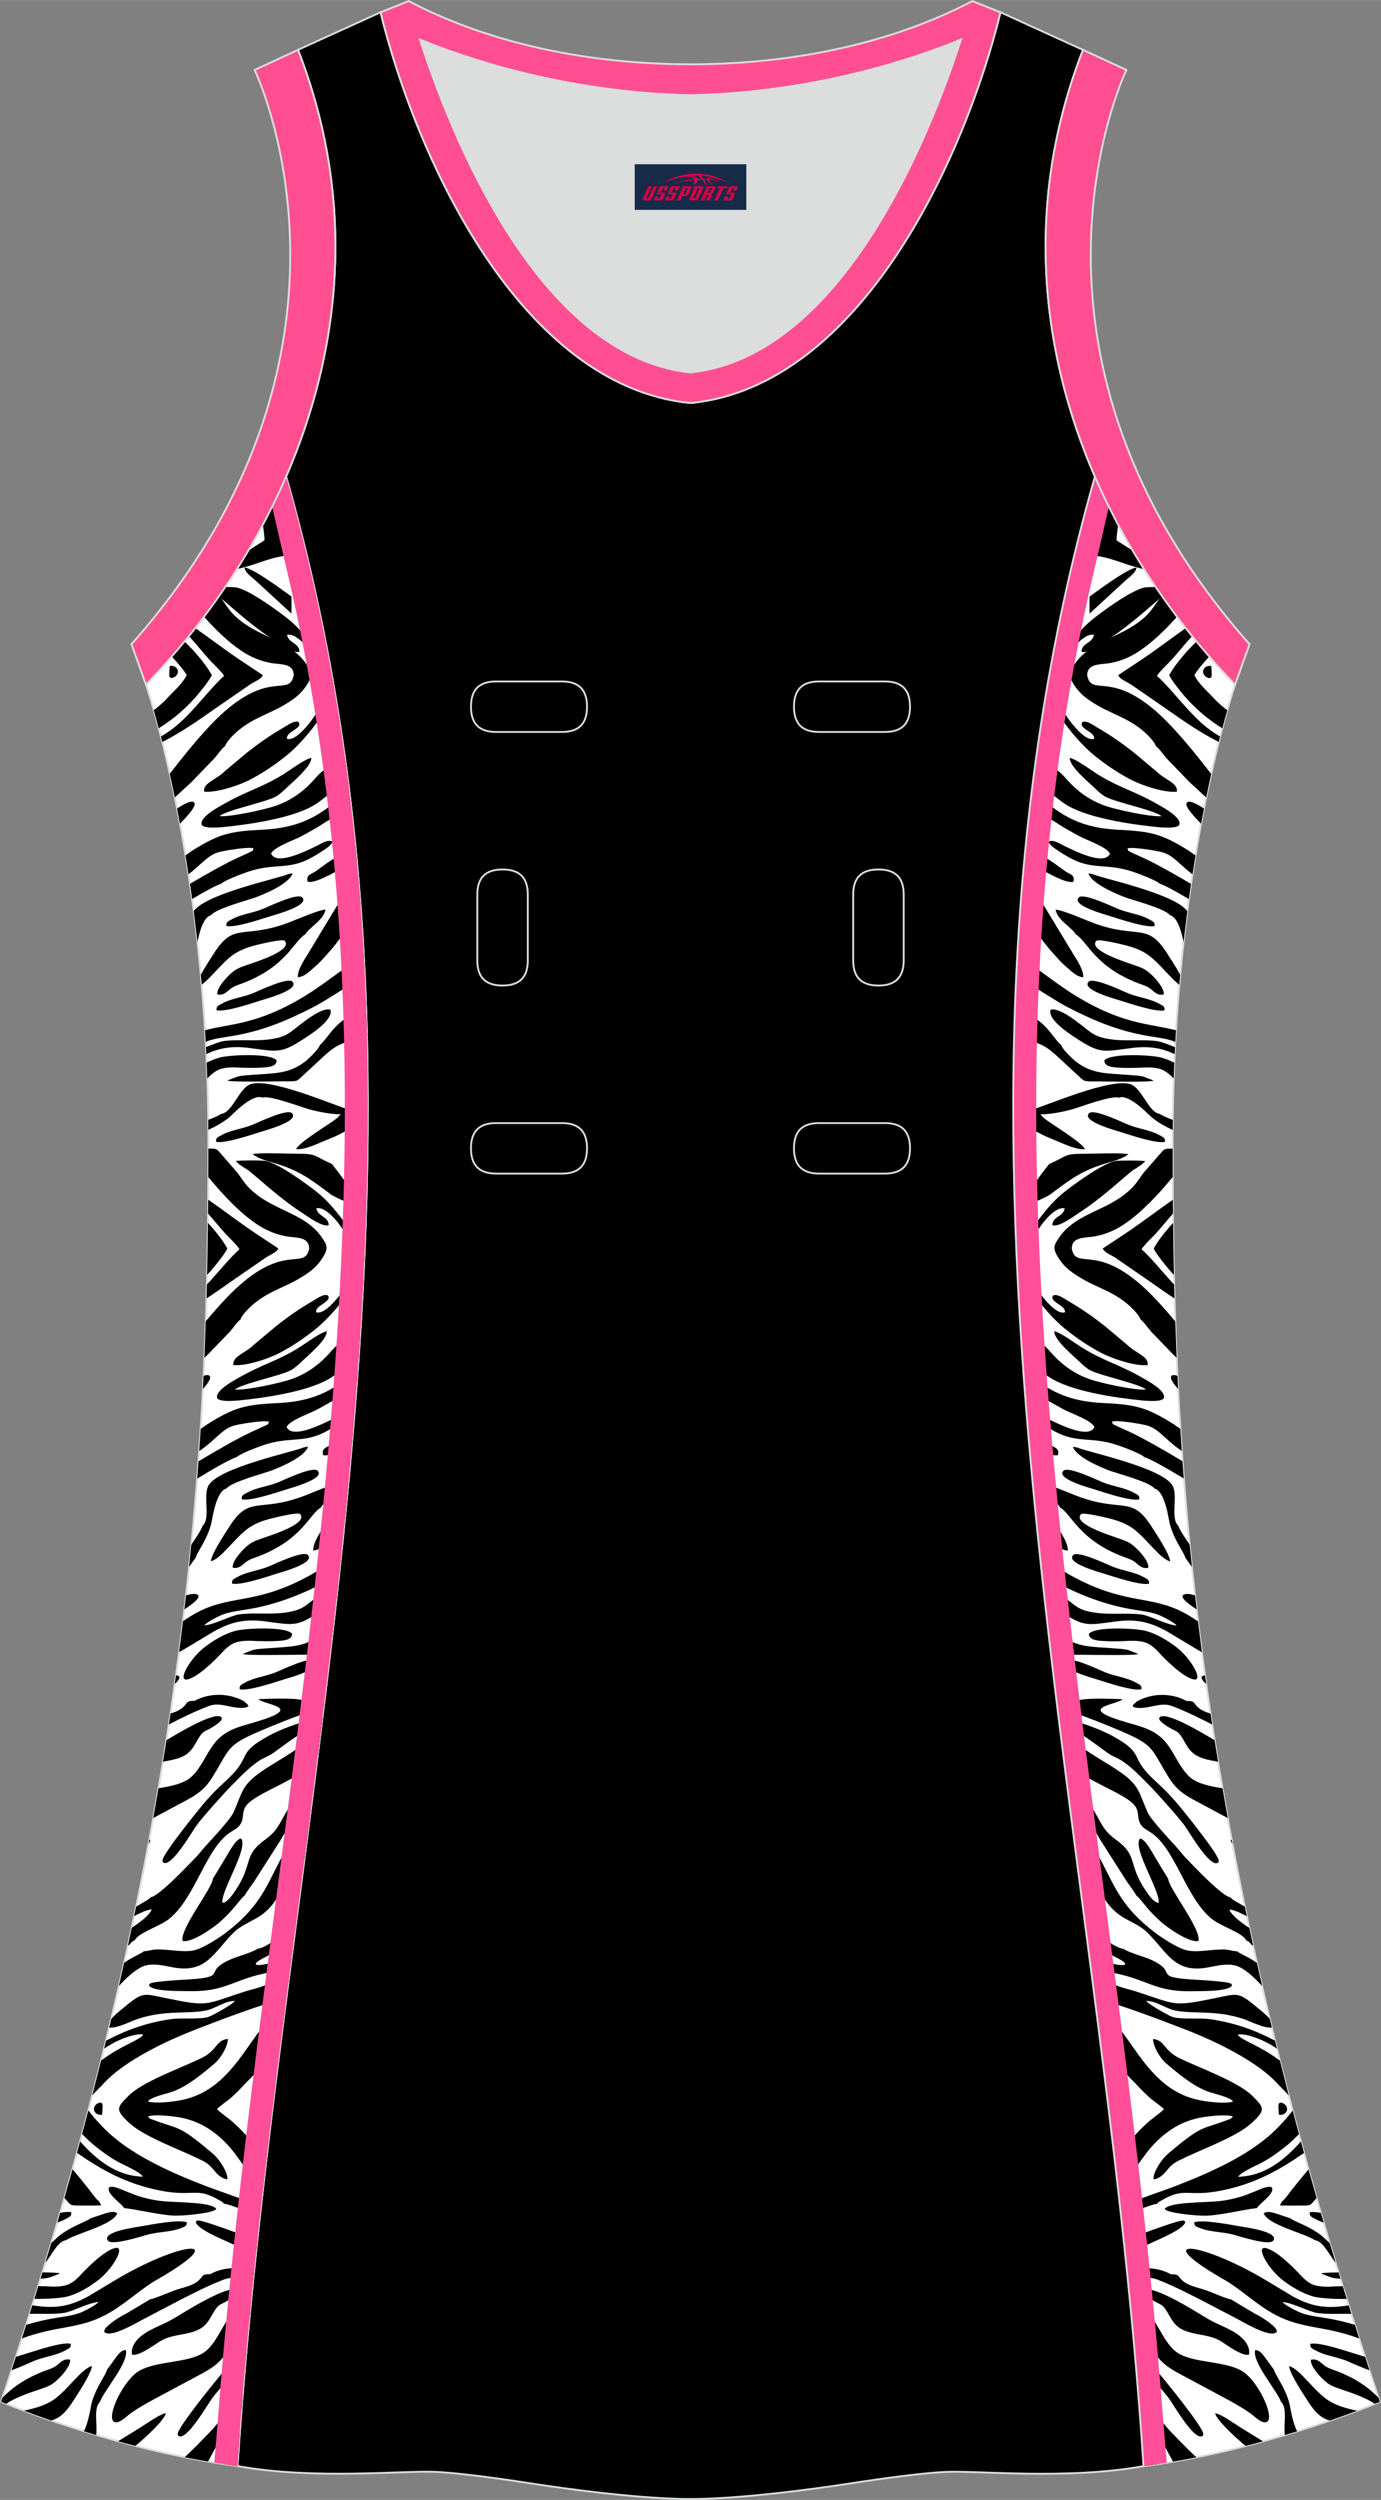 <?xml version="1.0" encoding="utf-8"?>
<!-- Generator: Adobe Illustrator 24.0.1, SVG Export Plug-In . SVG Version: 6.00 Build 0)  -->
<svg xmlns="http://www.w3.org/2000/svg" xmlns:xlink="http://www.w3.org/1999/xlink" version="1.1" id="图层_1" x="0px" y="0px" width="297.02px" height="537.6px" viewBox="0 0 297.03 537.6" enable-background="new 0 0 297.03 537.6" xml:space="preserve">
<rect x="0" y="0" width="297.03" height="537.6" fill="#808080" stroke="none"/>
<g>
	<path fill="#FFFFFF" stroke="#DCDDDD" stroke-width="0.4" stroke-miterlimit="22.926" d="M265.65,147.23   c0,0-13.43,38.68-13.43,97.97s1.97,144.19,44.56,271.29c0,0-24.02,10.29-50.82,13.85c-9.3-142.69-51.34-284.14-10.46-427.84   C242.81,119.37,253.4,134.59,265.65,147.23z"/>
	<path d="M259.43,171.47c-0.49-0.42-0.92-0.81-1.27-1.15c-0.94-0.92-1.62-1.44-2.45-2.27l-4.8-4.98c-0.54-0.59-1.74-2.32-2.31-2.63   c-0.17-0.8-1.71-2.36-2.29-2.88c-0.98-0.87-1.84-1.51-3.11-2.27c-2.33-1.37-4.83-2.24-7.15-3.6c-2.51-1.48-4.1-2.69-5.46-5.13   c-0.97-1.75-0.27-2.53,0.61-3.83c0.74-1.09,1.64-1.96,2.64-2.74c3.83-2.95,9.37-3.97,13.22-8.13c0.74-0.8,1.52-2.02,2.24-2.98   l0.6-0.69c1.05,1.5,2.13,2.99,3.23,4.45c-2.45,2.75-5.13,5.36-7.96,7.28c-1.96,1.33-4.38,2.45-7.24,2.78   c-2.04,0.2-4.08,0.27-4.1,2.53c1.05,5.11,5.8-2.24,18.19,11.02c3.07,3.29,5.76,6.65,8.48,10.17   C260.15,168.01,259.8,169.7,259.43,171.47z"/>
	<path d="M262.9,156.61c-2.31-1.42-5.04-3.45-7.88-6.62c-0.67-0.75-3.17-3.81-3.54-4.81c1.27-2.33,3.74-5.19,5.88-7.23   c0.9,1.09,1.81,2.17,2.74,3.23c-1.27,1.36-2.63,2.97-3.21,4c0.9,1.88,2.73,3.38,4.1,4.88c0.84,0.92,1.85,1.81,2.98,2.68   C263.64,153.86,263.27,155.16,262.9,156.61L262.9,156.61z M256.4,136.8c-0.46-0.57-0.92-1.15-1.37-1.72   c-3.09,2.15-6.11,4.48-9.48,6.76l-5.05,3.34c0.39,0.9,1.84,1.42,2.68,1.96l7.81,5.39c3.73,2.64,7.29,5.07,11.13,7.02l0.3-1.18   c-2.97-1.69-5.07-3.8-7.22-6.15c-1.62-1.77-4.95-5.78-6.35-6.84c0.22-0.58,1.66-2.01,2.15-2.49   C252.6,141.36,254.32,139.05,256.4,136.8z"/>
	<path d="M258.33,177.13c-1.19-1.18-2.27-2.4-2.83-3.31c-0.34-0.55-0.51-1.03-0.1-1.35c0.66-0.33,2.19,0.51,3.56,1.41   C258.74,174.93,258.54,176.02,258.33,177.13z"/>
	<path d="M249.46,190.05c-0.65-0.7-4.35-2.09-5.65-2.54c-5.76-1.98-8.75-0.34-13.63-3c-0.95-0.52-1.69-0.96-2.54-1.54   c-0.7-0.48-1.95-1.19-2.07-2.01c1-0.51,2.48,0.54,3.31,0.93c1.95,0.92,8.68,4.42,9.85,1.68c-0.64-1.43-4.94-2.88-6.61-3.77   c-1.19-0.64-2.2-1.23-3.34-1.88c-0.87-0.5-2.75-1.85-3.25-1.92c-0.5-0.85-1.96-1.21-3.2-3.03c-1.12-1.65-0.18-2.6,3.99,0.57   c4.23,3.21,8.43,4.62,14.41,4.91c6.88,0.33,9.22,0.9,14.97,4.5l1.43,1c-0.22,1.33-0.43,2.68-0.65,4.07   c-2.77-2.08-4.07-4.08-6.49-4.75c-1.25-0.34-6.33-1.2-7.47-0.83c0.08,0.56,0.17,0.54,0.77,0.85l3.03,1.38   c2.03,0.93,6.01,3.13,9.84,5.4c-0.16,1.07-0.31,2.16-0.46,3.27C252.97,191.71,250.48,190.34,249.46,190.05z"/>
	<path d="M252.65,226.67c-2.83-1.3-5.47-1.8-9.35-1.29c-5.69,0.74-6.62,1.18-10.88-1.51c-1.77-1.12-7.15-4.43-6.47-6.72   c1.73-0.6,5.45,2.38,6.55,3.22c2.28,1.73,2.87,2.68,6.77,3.17c3.16,0.4,6.61-0.06,9.6,0.35c1,0.14,2.41,0.74,3.86,1.3   C252.71,225.68,252.68,226.17,252.65,226.67L252.65,226.67z M252.79,224.06c0.05-0.84,0.09-1.68,0.14-2.51   c-5.65-1.47-11.28-1.16-21.45-7.34c-2.66-1.62-4.65-3.16-7.04-4.86c-2.02-1.44-3.84-2.91-5.61-4.4c-0.08,1.35-0.15,2.69-0.21,4.04   l0.14,0.17c2.09,2.44,1.89,1.57,2.92,2.57c0.01,0.01,0.02,0.06,0.06,0.07c0.04,0.01,0.04,0.05,0.06,0.07   c0.56,0.24,5.36,3.44,7.7,4.65c5.97,3.07,11.25,5.29,18.05,6.36c1.75,0.27,3.47,0.49,4.99,1.08   C252.62,223.98,252.7,224.02,252.79,224.06z"/>
	<path d="M232.76,155.31c0.85-0.54,2.46,0.68,3.15,1.08c3.02,1.75,5.23,3.29,7.95,5.42l4.88,4.09c1.73,1.76,4.75,2.52,4.36,4.35   c-2.93,0.25-7.84-1.51-9.97-2.64c-2.99-1.59-5.24-3.16-7.56-5c-3.51-2.79-8.23-8.45-10.52-13.84c0.18-1.07,0.38-2.14,0.57-3.22   c1.03-2.05,1.81-3.48,3.21-5.44c1.8-2.55,3.77-4.94,5.86-6.69c1.79-1.5,9.01-6.88,11.78-7.12c0.43-0.04,1.23-0.06,2.12-0.07   c0.47,0.69,0.94,1.38,1.42,2.06c-1.57,1.1-6.51,5.9-11.8,9.3c-1.07,0.69-4.19,3.04-5.59,2.56c0.01-1.91,2.41-1.82,2.66-3.64   c-2.75-0.6-7.45,6.29-7.68,9.17c-0.09,1.12,0.31,1.48,0.29,2.1c-0.03,0.73-0.38,0.84-0.23,2.06c0.22,1.79,1.31,3.63,2.32,5   c0.74,1,3.61,4.71,5.37,4.02c-0.01-0.95-0.82-1.28-1.44-1.76C233.4,156.73,232.26,156.12,232.76,155.31z"/>
	<path d="M222.56,168.81c-0.07-0.06-0.22-0.15-0.44-0.26c0.2-1.6,0.41-3.19,0.63-4.79c2.51,0.72,4.25,1.05,6.38,3.5   c2,2.31,4.61,4.61,8.52,6c2.24,0.8,9.72,2.46,12.17,2.25c-1.29-1.22-9.59-2.92-11.95-4.12c-0.79-0.4-1.72-1.24-2.28-1.79   c-1.31-1.29-5.53-4.7-5.51-6.61c1.28,0.15,4.81,2.78,6.1,3.58c4.67,2.87,7.7,3.47,12.73,6.34c1.32,0.75,5.28,2.86,4.74,4.47   c-0.3,0.49-1.49,0.57-2,0.58c-0.77,0.02-1.78-0.01-2.55-0.09c-5.75-0.57-15.71-1.99-20.24-5.12   C227.18,171.61,224.93,169.46,222.56,168.81z"/>
	<path d="M220.59,182.13c1.93,0.91,3.66,1.82,6.19,3.53l2.46,1.78c1.01,0.6,2.02,0.75,1.62,2.18c-1.86,0.49-6.85-2.71-10.53-4.6   C220.4,184.06,220.49,183.09,220.59,182.13L220.59,182.13z M220.03,188.2c-0.18,2.09-0.35,4.19-0.51,6.28   c1.98,3.39,3.59,6.78,6.91,10.43c1.04,1.15,1.69,1.97,2.89,2.98c0.89,0.75,2.11,2.14,3.67,2.27c0.11-1.52-1.35-3.69-2-4.75   l-7.73-12.77L220.03,188.2z"/>
	<path d="M231.32,200.89c-0.21-0.49-0.71-0.93-1.09-1.25c-0.96-0.97-2.86-2.22-3.2-4.03c1.62,0.09,6.44,2.25,8.33,2.94   c9.5,3.46,11.36-0.39,15.73,6.57c0.52,0.83,1.8,2.74,2.75,4.48c-0.06,0.71-0.13,1.43-0.19,2.15c-1.96-1.45-4.24-4.59-6.61-6.33   c-1.42-1.04-3.13-1.69-5.14-2.19c-0.51-0.13-5.55-1.37-6.08-0.92c-1.88,1.97,5.95,4.47,7.65,5.06c2.23,0.77,2.87,0.96,4.32,2.36   c0.69,0.67,2.68,2.77,2.51,4.11c-1.37,0.32-2.03-0.58-2.83-1.19c-0.83-0.64-1.58-0.81-2.7-1.23   C235.33,207.79,233.84,202.3,231.32,200.89z"/>
	<path d="M218.29,217.19c1.28,0.37,2.46,0.81,3.37,1.26c1.7,0.84,2.54,1.67,3.59,2.77c0.65,0.68,2.42,3.16,2.95,3.45l0.06,0.13   c0.36,0.96,2.48,2.99,3.32,3.62c3.43,2.54,6.44,2.38,10.95,2.72c3.74,0.28,2.77,0.16,5.61,1.23c-0.38,0.39-10.61,0.18-12.06,0.18   c-3.31,0-2.67,0.13-4.58-1.61c-6.94-6.31-5.56-5.94-13.38-8.19C218.17,220.9,218.22,219.04,218.29,217.19z"/>
	<path d="M254.57,202.58c-0.44-2.14-1.28-5.39-2.95-5.79c-0.92-1.35-8.11-3.28-9.48-3.78c-2.09-0.77-7.41-3.02-8.03-5.2l0.96,0.18   c1.5,0.8,17.59,4.12,20.3,7.96C255.09,198.09,254.82,200.31,254.57,202.58z"/>
	<path d="M224.25,153.62c1.65,1.24,3.07,1.86,2.83,3.09c-0.66,0.09-1.83-0.51-3.11-1.34C224.06,154.79,224.15,154.21,224.25,153.62z   "/>
	<path d="M245.18,229.61c-1.57,0.04-3.14,0.08-4.71-0.03c-1.22-0.08-2.93-0.22-2.95-1.53c1.26-1.61,9.97-1.23,12.22-0.63   c0.93,0.25,1.89,0.63,2.83,1.11c-0.05,1.12-0.09,2.25-0.13,3.39c-0.61-0.67-1.45-1.37-2.2-1.75   C248.86,229.45,246.83,229.5,245.18,229.61z"/>
	<path d="M239.04,197.09c-1.29-0.41-8.7-2.38-7.01-4.11c1.02-1.04,7.49,2.11,8.6,2.54c2.12,0.83,4.69,1.13,6.48,2.15   c0.75,0.43,1.38,0.57,1.22,1.47C246.51,199.56,240.9,197.67,239.04,197.09z"/>
	<path d="M218.4,214.3c1.44,1.03,2.66,2.01,3,2.67c-0.93,0.09-2.03-0.18-3.08-0.55C218.34,215.72,218.37,215.01,218.4,214.3z"/>
	<path d="M229.95,125.86c0.04-1.13,1.12-1.96,1.58-2.77h0.71l1.63-0.01l0.81,0.05C233.88,123.81,231.2,125.81,229.95,125.86z"/>
	<path d="M260.52,143.21c0.04,0.13,0.13,1.94,0.11,2.06c-0.13,0.93-1.05,0.48-1.45,0.09C258.2,144.37,259.08,142.98,260.52,143.21z"/>
	<path d="M241.15,215.22c-1.29-0.41-8.7-2.38-7-4.11c1.02-1.04,7.49,2.11,8.6,2.54c2.12,0.83,4.69,1.14,6.48,2.15   c0.75,0.43,1.38,0.57,1.22,1.47C248.62,217.69,243,215.8,241.15,215.22z"/>
	<path d="M234.34,128.29c1.84-1.33,8.05-5.97,10.09-6.26c-0.07,1.01-1.17,1.78-2.28,2.73l-7.81,7.19V128.29z"/>
	<path d="M253.07,291.99c-0.22-0.2-0.44-0.41-0.68-0.65l-4.8-4.98c-0.54-0.59-1.74-2.32-2.31-2.63c-0.17-0.8-1.71-2.36-2.29-2.88   c-0.98-0.87-1.84-1.52-3.11-2.27c-2.33-1.37-4.84-2.23-7.15-3.6c-2.51-1.48-4.1-2.68-5.46-5.13c-0.98-1.75-0.27-2.54,0.61-3.83   c0.74-1.09,1.64-1.96,2.64-2.73c3.83-2.95,9.37-3.97,13.22-8.13c0.74-0.8,1.52-2.02,2.24-2.98l3.72-4.27   c0.55-0.6,0.66-0.91,1.86-0.91h0.65c0,2.01,0,4.05,0.01,6.12c-3.06,3.71-6.57,7.52-10.36,10.09c-1.96,1.33-4.38,2.45-7.24,2.78   c-2.04,0.2-4.08,0.27-4.1,2.53c1.05,5.11,5.8-2.24,18.19,11.01c1.42,1.52,2.76,3.06,4.06,4.62   C252.86,286.73,252.96,289.34,253.07,291.99z"/>
	<path d="M252.49,274.16c-0.27-0.28-0.53-0.57-0.8-0.87c-0.67-0.75-3.17-3.81-3.54-4.81c0.94-1.72,2.53-3.73,4.16-5.49   C252.35,266.63,252.4,270.35,252.49,274.16L252.49,274.16z M252.29,260.98c-0.01-1-0.02-2-0.03-2.98   c-3.28,2.26-6.46,4.73-10.03,7.14l-5.05,3.34c0.39,0.9,1.84,1.42,2.68,1.96l7.81,5.39c1.66,1.18,3.3,2.32,4.94,3.4   c-0.03-1.01-0.05-2-0.08-3c-0.22-0.23-0.43-0.47-0.65-0.7c-1.62-1.77-4.95-5.78-6.34-6.84c0.22-0.58,1.66-2,2.15-2.49   C249.07,264.86,250.54,262.94,252.29,260.98z"/>
	<path d="M253.39,298.71c-0.5-0.59-0.93-1.13-1.21-1.59c-0.34-0.55-0.51-1.03-0.1-1.35c0.27-0.14,0.69-0.07,1.18,0.11   C253.29,296.81,253.34,297.76,253.39,298.71z"/>
	<path d="M246.13,313.35c-0.64-0.7-4.35-2.09-5.65-2.54c-5.76-1.98-8.75-0.34-13.63-3c-0.95-0.52-1.69-0.96-2.54-1.54   c-0.7-0.47-1.95-1.18-2.07-2.01c1-0.51,2.48,0.54,3.3,0.93c1.95,0.92,8.68,4.42,9.85,1.67c-0.64-1.43-4.94-2.88-6.61-3.77   c-1.2-0.64-2.2-1.23-3.34-1.88c-0.87-0.5-2.76-1.85-3.25-1.92c-0.33-0.56-1.07-0.9-1.89-1.59c-0.07-0.9-0.13-1.79-0.2-2.69   c0.7,0.3,1.65,0.88,2.88,1.81c4.22,3.21,8.43,4.62,14.41,4.9c6.88,0.33,9.22,0.9,14.97,4.5l1.5,1.04c0.1,1.57,0.2,3.15,0.31,4.75   c-3.51-2.33-4.82-4.74-7.52-5.48c-1.25-0.34-6.33-1.2-7.47-0.83c0.08,0.56,0.17,0.54,0.77,0.85l3.03,1.37   c2.3,1.05,7.09,3.72,11.34,6.3c0.09,1.23,0.18,2.47,0.28,3.71C251.08,315.82,247.43,313.72,246.13,313.35z"/>
	<path d="M256.52,354.14l-5.61-3.37c-3.49-1.88-6.34-2.69-10.94-2.08c-5.69,0.74-6.62,1.18-10.88-1.52   c-0.93-0.59-2.87-1.79-4.4-3.13c-0.13-1.14-0.25-2.28-0.38-3.42c1.81,0.65,4.05,2.44,4.86,3.05c2.28,1.73,2.87,2.69,6.77,3.18   c3.16,0.4,6.61-0.06,9.6,0.35c1.88,0.25,5.23,2.17,7.54,2.37c-0.42-0.62-2.88-1.9-3.88-2.29c-1.51-0.6-3.24-0.81-4.98-1.08   c-6.8-1.07-12.08-3.29-18.05-6.36c-0.57-0.3-1.3-0.71-2.07-1.18c-0.15-1.38-0.3-2.77-0.44-4.15c1.41,1.02,2.82,2,4.49,3.02   c12.98,7.89,18.57,5.2,26.23,9.14c1.16,0.6,2.25,1.28,3.29,2.01c0.27,2.19,0.54,4.4,0.83,6.64   C257.86,354.92,257.18,354.54,256.52,354.14z"/>
	<path d="M226.48,278.62c0.84-0.54,2.46,0.68,3.15,1.08c3.02,1.75,5.23,3.29,7.95,5.42l4.88,4.09c1.73,1.75,4.75,2.52,4.36,4.35   c-2.93,0.25-7.85-1.51-9.97-2.63c-2.99-1.59-5.24-3.16-7.56-5c-3.52-2.79-8.24-8.47-10.53-13.86c-0.03-0.64-0.06-1.28-0.09-1.92   c0.13-0.26,0.3-0.53,0.46-0.84c1.14-2.28,1.93-3.77,3.42-5.87c1.81-2.55,3.77-4.94,5.86-6.69c1.79-1.5,9.01-6.88,11.78-7.12   c1.17-0.1,5.04-0.1,6.15,0.05c-0.78,0.83-1.37,1.15-2.46,1.84c-1.37,0.86-6.48,5.88-11.95,9.4c-1.07,0.69-4.19,3.04-5.59,2.56   c0.02-1.91,2.41-1.82,2.66-3.64c-2.75-0.6-7.45,6.29-7.68,9.17c-0.09,1.12,0.31,1.48,0.29,2.1c-0.03,0.73-0.38,0.84-0.23,2.05   c0.22,1.79,1.31,3.64,2.32,5c0.74,1,3.61,4.71,5.37,4.02c-0.01-0.95-0.82-1.28-1.44-1.75   C227.11,280.04,225.97,279.42,226.48,278.62z"/>
	<path d="M219.58,287.11c2.42,0.69,4.14,1.06,6.22,3.46c2,2.31,4.61,4.61,8.52,6c2.24,0.8,9.71,2.46,12.17,2.25   c-1.29-1.22-9.59-2.92-11.95-4.12c-0.79-0.41-1.72-1.24-2.28-1.79c-1.31-1.29-5.53-4.7-5.51-6.61c1.28,0.15,4.81,2.78,6.1,3.57   c4.67,2.87,7.7,3.47,12.73,6.34c1.32,0.75,5.28,2.86,4.74,4.47c-0.3,0.49-1.49,0.57-2,0.58c-0.77,0.02-1.78-0.01-2.55-0.09   c-5.75-0.57-15.71-1.99-20.24-5.12c-1.51-1.04-3.49-2.89-5.6-3.72C219.81,290.6,219.68,288.85,219.58,287.11z"/>
	<path d="M221.09,307.45c0.72,0.43,1.49,0.93,2.36,1.51l2.46,1.78c1.01,0.6,2.02,0.75,1.62,2.18c-1.17,0.31-3.6-0.86-6.16-2.23   C221.26,309.61,221.18,308.53,221.09,307.45L221.09,307.45z M222.18,319.66l5.48,9.06c0.65,1.07,2.11,3.24,2,4.75   c-1.56-0.13-2.78-1.52-3.67-2.27c-1.2-1.01-1.85-1.83-2.89-2.98l-0.09-0.1C222.72,325.29,222.45,322.47,222.18,319.66z"/>
	<path d="M228,324.19c-0.22-0.49-0.71-0.93-1.09-1.25c-0.96-0.97-2.86-2.22-3.2-4.03c1.62,0.09,6.44,2.25,8.33,2.94   c9.5,3.47,11.36-0.39,15.73,6.57c0.87,1.38,3.77,5.67,3.92,7.35c-2.22-0.57-5.02-4.88-7.97-7.05c-1.42-1.04-3.13-1.69-5.13-2.19   c-0.51-0.13-5.55-1.37-6.08-0.92c-1.88,1.98,5.95,4.47,7.65,5.06c2.23,0.77,2.87,0.96,4.32,2.36c0.7,0.67,2.68,2.77,2.51,4.11   c-1.37,0.32-2.03-0.58-2.83-1.19c-0.83-0.64-1.58-0.81-2.69-1.23C232.01,331.09,230.51,325.6,228,324.19z"/>
	<path d="M225.22,348.62c0.71,1.04,2.33,2.57,3.04,3.1c3.43,2.54,6.44,2.38,10.95,2.72c3.74,0.28,2.77,0.16,5.61,1.23   c-0.38,0.39-10.61,0.18-12.06,0.18c-3.31,0-2.67,0.13-4.58-1.61c-1.03-0.94-1.87-1.72-2.59-2.4L225.22,348.62z"/>
	<path d="M254.93,334.97c-0.08-0.85-2.46-3.81-3.34-7.33c-0.25-0.98-0.98-6.99-3.3-7.55c-0.91-1.35-8.11-3.28-9.48-3.78   c-2.09-0.77-7.41-3.02-8.03-5.2l0.96,0.18c1.55,0.83,18.67,4.34,20.53,8.34c1.08,2.34-0.56,6.91,1.17,8.49   c0.32,0.93,1.35,2.44,2.44,4.08c0.15,1.58,0.31,3.16,0.48,4.76L254.93,334.97z"/>
	<path d="M218.24,258.54c2-1.52,4.39-3.08,5.4-2.95c0.22,1.26-1.66,2.33-2.52,2.89c-1.25,0.8-1.85,1.53-2.68,2.7l-0.11,0.16   C218.29,260.4,218.26,259.47,218.24,258.54L218.24,258.54z M218.89,274.99c2.24,2.76,5.2,3.27,4.87,5.02   c-0.93,0.13-2.9-1.12-4.74-2.48C218.97,276.69,218.93,275.84,218.89,274.99z"/>
	<path d="M257.38,346.1c-1.16-0.74-2.55-1.79-2.89-2.39c-0.04-0.07-0.11-0.23-0.12-0.31c-0.06-0.8-0.09-0.13,0.14-0.41   c0.48-0.37,1.43-0.25,2.52,0.1C257.14,344.09,257.26,345.09,257.38,346.1z"/>
	<path d="M225.67,250.3c4.05-1.74,3-2.19,7.5-2.19c2.23,0,7.7-0.27,9.55,0.08c-1.14,0.92-2.88,1.4-4.5,1.88   c-5.86,1.71-8.08,3.65-12.55,6.94C219.29,260.5,219.37,258.19,225.67,250.3z"/>
	<path d="M241.86,352.91c-1.57,0.04-3.14,0.08-4.71-0.03c-1.22-0.08-2.93-0.22-2.95-1.53c1.26-1.61,9.97-1.23,12.22-0.64   s4.66,2.01,6.63,3.53c3.17,2.46,5.82,7.23,3.77,6.92c-2.21-0.33-6.14-4.23-7.66-5.91c-0.62-0.69-1.47-1.41-2.24-1.8   C245.53,352.75,243.51,352.79,241.86,352.91z"/>
	<path d="M235.73,320.39c-1.29-0.41-8.7-2.38-7-4.11c1.02-1.05,7.49,2.11,8.6,2.54c2.12,0.83,4.69,1.14,6.48,2.15   c0.75,0.42,1.38,0.57,1.22,1.47C243.2,322.86,237.57,320.97,235.73,320.39z"/>
	<path d="M237.83,338.52c-1.29-0.41-8.7-2.38-7.01-4.11c1.02-1.04,7.49,2.11,8.6,2.54c2.12,0.83,4.69,1.14,6.48,2.15   c0.75,0.43,1.38,0.57,1.22,1.47C245.29,340.98,239.67,339.1,237.83,338.52z"/>
	<path d="M252.23,242.98c-1.37-0.64-3.08-1.5-4.53-2.73c-0.77-0.65-4.88-5.1-7.08-4.2c-1.53-0.56-8.5,2.08-9.9,2.47   c-2.15,0.6-7.77,1.88-9.56,0.47l0.88-0.42c1.75-0.23,17.69-7.39,21.53-5.23c2.24,1.26,3.59,5.93,5.91,6.21   c0.57,0.4,1.58,0.82,2.77,1.28C252.24,241.54,252.23,242.25,252.23,242.98z"/>
	<path d="M241.25,243.5c-1.29-0.41-8.7-2.38-7.01-4.11c1.03-1.04,7.49,2.11,8.6,2.54c2.12,0.83,4.69,1.13,6.48,2.15   c0.75,0.43,1.38,0.57,1.22,1.47C248.72,245.98,243.1,244.09,241.25,243.5z"/>
	<path d="M222.37,237.82c0.88,0.8,1.33,1.98,2.31,2.74c1.82,1.41,7.86,4.96,8.69,6.56c-1.85,0.18-4.36-1.06-5.9-1.69   c-0.86-0.35-1.82-0.74-2.65-1.11c-0.85-0.38-1.7-0.9-2.45-1.22L222.37,237.82L222.37,237.82z"/>
	<path d="M252.29,529.36c-2.34-4.19-4.31-8.84-7.23-11.35c-0.08-1.01-0.16-2.03-0.24-3.04c1.51,1.9,3.78,4.31,4.77,5.4   c0.68,0.76,1.41,1.72,2.12,2.45c0.89,0.92,3.33,3.52,5.6,5.6C255.65,528.76,253.99,529.07,252.29,529.36L252.29,529.36z    M244,505.14c0.07,0.81,0.14,1.61,0.21,2.41c1.43,1.47,6.06,6.63,7.22,8.23c1.01,1.4,5.44,9.13,7.16,8.08   c0.23-0.25,0.13,0.25,0.2-0.46c0.13-1.28-8.46-11.83-9.34-12.81c-2.43-2.71-2.71-2.79-5.05-5.06   C244.25,505.4,244.12,505.27,244,505.14z"/>
	<path d="M267.93,525.98c-0.32-0.25-0.6-0.47-0.83-0.66c-1.2-1.05-5.43-4.83-5.75-6.36c1.32,0.17,4.25,2.31,5.47,3.06   c0.95,0.58,2.75,1.7,4.82,2.98C270.43,525.33,269.2,525.66,267.93,525.98z"/>
	<path d="M272.43,490.45l5.61,3.37c3.49,1.88,6.34,2.69,10.94,2.09c0.39-0.05,0.75-0.1,1.1-0.15l0.57,1.83   c-2.46-0.06-4.98,0.13-7.25-0.18c-1.88-0.25-5.23-2.17-7.54-2.37c0.42,0.62,2.88,1.91,3.88,2.29c1.52,0.6,3.24,0.81,4.99,1.09   c2.38,0.37,4.57,0.89,6.67,1.52c0.31,0.98,0.63,1.96,0.94,2.94c-7.43-2.77-12.02-1.99-17.77-4.95c-3.94-2.03-6.97-5.01-10.51-7.25   C246.1,480.48,258.46,482.05,272.43,490.45z"/>
	<path d="M243.04,494.94c0.9,0.35,1.73,0.76,2.51,1.31c1.75,1.23,2.66,2.66,3.86,4.77c1.1,1.92,2.28,3.92,3.86,4.94   c3.45,2.23,9.75,1.7,13.65,3.79c3.49,1.86,7.21,9.77,5.69,10.98c-0.92,0.76-2.68-0.97-3.22-1.4c-2.32-1.83-6.86-4.1-9.59-5.58   l-6.57-3.53c-2.47-1.37-3.88-2.56-5.27-4.84c-2.29-3.74-2.92-5.42-4.58-6.83C243.28,497.36,243.15,496.15,243.04,494.94z"/>
	<path d="M247.93,527.34c0.05,0.52,0.49,1.44,1.13,2.55c-1.03,0.16-2.06,0.31-3.1,0.44c-0.15-2.35-0.32-4.7-0.49-7.06L247.93,527.34   z"/>
	<path d="M286.02,520.54c-1.66-0.46-3.04-1.49-4.84-4.37c-0.87-1.38-3.77-5.67-3.92-7.35c2.22,0.57,5.02,4.88,7.97,7.05   c1.42,1.04,3.13,1.69,5.13,2.2c0.16,0.04,0.76,0.19,1.52,0.36C290.27,519.03,288.3,519.75,286.02,520.54L286.02,520.54z    M295.68,516.94c0.72-0.29,1.1-0.45,1.1-0.45l-0.29-0.87c-1.86-1.91-4.55-4.04-9.01-5.74c-1.11-0.43-1.86-0.6-2.69-1.23   c-0.8-0.61-1.46-1.51-2.83-1.19c-0.17,1.34,1.81,3.43,2.51,4.11c1.45,1.41,2.09,1.59,4.32,2.36   C289.93,514.32,293.8,515.56,295.68,516.94z"/>
	<path d="M288.32,490.04c-2.09-0.17-1.78-0.22-4.17-1.13c0.15-0.15,1.75-0.21,3.76-0.23L288.32,490.04z"/>
	<path d="M274.02,509.62c0.08,0.86,2.46,3.81,3.34,7.34c0.17,0.69,0.59,3.87,1.63,5.89c-0.86,0.27-1.75,0.53-2.65,0.8   c-0.29-2.45,0.61-5.85-0.83-7.17c-0.82-2.38-6.24-8.48-5.55-11.09c0.98-0.13,1.89,1.22,2.31,1.82L274.02,509.62z"/>
	<path d="M268.65,506.34c-1.37,0.53-5.11-2.3-6.07-2.87c-2.37-1.39-4.63-1.23-7.21-2.07c-2.9-0.95-3.36-2.75-4.55-4.59   c-0.88-1.37-1.26-1.17-2.59-1.97c-0.61-0.37-2.73-1.63-2.14-2.25c1.47-1.56,11.41,4.69,12.64,5.44c2.97,1.8,3.43,1.73,6.04,3.09   C266.39,501.96,269.05,503.86,268.65,506.34z"/>
	<path d="M242.4,488.6c3.78-1.52,7.38-0.69,9.45,0.48c1.89-0.02,1.4,0.36,2.43,1.31c1.27,1.19,3.31,1.5,5.17,2.14   c0.97,0.34,4.81,1.99,5.27,1.92l5.41,3.23c0.85,0.31,3.82,2.27,4.34,3.19c0.04,0.08,0.11,0.23,0.12,0.31   c0.06,0.8,0.09,0.13-0.13,0.41c-1.48,1.14-7.19-2.31-8.4-2.94c-4.25-2.19-11.55-6.17-15.75-7.88c-1.87-0.76-2.53-1.17-4.83-0.75   c-0.67,0.12-1.8,0.4-2.87,0.51L242.4,488.6z"/>
	<path d="M287.1,491.68c0.57-0.02,1.14-0.03,1.7-0.04c0.28,0.91,0.56,1.81,0.84,2.73c-2.79,0.08-5.89-0.18-7.11-0.5   c-2.25-0.6-4.66-2.01-6.63-3.53c-3.17-2.46-5.82-7.23-3.77-6.92c2.21,0.33,6.14,4.23,7.66,5.91c0.62,0.69,1.47,1.41,2.24,1.8   C283.42,491.84,285.45,491.8,287.1,491.68z"/>
	<path d="M291.13,506.07c0.4,0.13,1.37,0.4,2.48,0.77c0.31,0.96,0.62,1.91,0.94,2.88c-2.08-0.73-4.38-1.83-5.01-2.07   c-2.12-0.83-4.69-1.14-6.48-2.15c-0.75-0.42-1.38-0.57-1.22-1.47C283.65,503.6,289.27,505.49,291.13,506.07z"/>
	<path d="M266.07,419.61c0.38,0.38,2.46,1.33,3.05,1.7c0.35,0.23,0.77,0.5,1.22,0.8c0.36,1.65,0.74,3.31,1.12,4.97   c-1.61-1.77-3.54-3.55-5.2-4.22c-1.93-0.78-4.36-0.17-6.3,0.2c-7.43,1.43-8.84-3.24-13.34-7.62c-1.15-1.12-2.88-1.91-4.52-2.81   c-4.84-2.66-5.2-6.62-6.96-7.77c-0.14-0.68-1.26-2.01-1.8-2.71c-0.54-0.71-1.13-1.46-1.77-2.23c-0.41-3.14-0.81-6.27-1.22-9.42   c1.54,1.86,2.87,3.5,4.35,5.88c4.75,7.64,5.07,12.64,13.71,19.21c1.36,1.03,4.94,3.47,7.05,3.86c2.45,0.47,5.36-0.34,8.11-0.21   C264.49,419.3,265.27,419.62,266.07,419.61L266.07,419.61z M283.18,472.67l-0.62,0.71c-0.55,0.6-0.66,0.91-1.86,0.91   c-1.76,0-3.66,0.05-5.41-0.03l0.42-0.84c0.55-0.31,1.77-2.06,2.26-2.67c1.09-1.38,2.25-2.81,3.47-4.23   C282.01,468.55,282.58,470.6,283.18,472.67z"/>
	<path d="M235.65,431.29c4.02,2.61,6.31,6.61,9.32,10.73c3.42,4.67,7.17,8.48,13.16,9.64c1.75,0.34,5.43,0.8,7.08,0.28   c-0.57-0.96-4.04-1.66-5.35-2.14c-3.28-1.19-6.58-3.98-9.16-6.18c-0.91-0.77-2.67-3.31-2.7-5.15c2.63,0.29,2.21,2.45,5.68,4.13   c4.71,2.28,12.71,5.08,15.77,8.19c2.33,2.38,2.82,2.84,0.09,5.45c-0.73,0.69-1.76,1.48-2.79,2.1c-4,2.39-8.75,4.08-13.04,6.19   c-1.35,0.67-1.92,1.2-2.72,2.18c-0.57,0.7-1.58,1.84-2.87,1.95c-0.19-1.42,1.59-4.02,2.58-5.01c0.54-0.54,1.36-1.22,2.01-1.74   c0.75-0.6,1.37-1.15,2.17-1.74c1.41-1.04,2.77-2.1,4.84-2.81c0.96-0.33,1.82-0.58,2.82-0.94c0.42-0.15,0.98-0.36,1.45-0.52   c0.21-0.08,0.54-0.17,0.71-0.26l0.5-0.46c-1.03-0.57-5-0.12-6.31,0.08c-1.83,0.28-3.59,0.85-5.07,1.58   c-2.93,1.44-5.45,3.8-7.22,6.14c-1.97,2.59-3.99,5.62-6.08,8.28c-0.28-2.45-0.56-4.89-0.84-7.33c0.16-0.15,0.34-0.32,0.53-0.5   l2.35-2.54c1.25-1.46,3.53-3.89,5.03-5.08c0.69-0.55,2.27-1.67,2.75-2.25c-0.26-0.38-2.59-2.01-3.13-2.52   c-1.11-1.04-1.98-1.88-2.93-2.94c-0.48-0.54-0.97-0.93-1.45-1.48c-2.74-3.17-4.73-4.27-6.19-7.59   C236.32,436.45,235.99,433.87,235.65,431.29L235.65,431.29z M237.73,447.71l0.19,1.52c0.24,0.09,0.47,0.15,0.67,0.16   C238.43,448.62,238.1,448.14,237.73,447.71z"/>
	<path d="M266.21,437.53c0.8,1.29,4.43,2.13,9.08,5.6c0.62,2.47,1.25,4.96,1.89,7.47c-0.83-0.94-1.77-1.8-2.55-2.66   c-3.86-4.21-11.45-8.07-16.86-10.36c-3.4-1.44-12.41-4.83-16.37-6.11c-1.85-0.6-1.69-0.73-2.85-1.72   c-0.78-0.67-2.56-2.02-3.52-3.34l-0.19-1.49c1.79,0.04,3.4,1.12,4.66,1.75c1.64,0.83,3.26,1.07,5.04,1.65   c8.54,2.79,7.67,3.24,16.63,1.41c5.26-1.07,5.03-1.55,9.73,2.38c0.44,0.37,1.49,1.18,2.21,2.07c0.14,0.61,0.29,1.22,0.44,1.83   c-1.67,0.21-4.6-1.33-6.02-1.81c-5.95-2-10.54-1.06-14.65-1.82c-2.04-0.38-4.16-2.1-6.34-2.1c0.49,0.8,4.84,3.15,5.51,3.4   c1.88,0.69,5.82,0.19,8.26,0.54c5.31,0.77,9.76,2.42,13.92,4.61c0.14,0.57,0.28,1.14,0.42,1.71c-0.5-0.34-1.03-0.67-1.59-0.98   C271.64,438.75,268.15,437.19,266.21,437.53L266.21,437.53z M279.38,458.93c-1.05,1.09-2.08,2.03-2.93,2.7   c-1.62,1.27-2.93,2.27-4.95,3.37c-1.19,0.65-4.71,2.14-5.18,3.11c6-0.19,10.19-3.92,13.48-7.59c0.22,0.81,0.45,1.64,0.67,2.46   c-5.08,3.53-10.34,6.58-17.62,8.06c-7.69,1.57-7.91-0.94-13.3,2.31c-0.47,0.28-0.34,0.13-0.65,0.56c-2.07,0.33-3.13,1.31-5.73,1.31   c-1.13,0-1.66-0.76-1.1-1.12c1.21-0.65,8.53-3.14,10.53-3.91c7.2-2.78,15.45-6.37,21.07-11.52c1.14-1.04,3.16-3.19,4.37-4.82   C278.46,455.53,278.92,457.23,279.38,458.93z"/>
	<path d="M264.68,408.04c0.34,0.45,0.69,0.59,1.17,0.88l1.89,1.1c0.14,0.68,0.29,1.36,0.43,2.04c-1.19-0.6-2.71-1.38-3.78-1.42   c0.49,1.2,2.32,2.64,4.31,3.95c0.27,1.26,0.54,2.53,0.82,3.81c-0.12-0.08-0.26-0.17-0.44-0.24c-0.08-0.23,0.06,0-0.14-0.26   c-0.09-0.11-0.11-0.14-0.23-0.24c-0.35-0.29-0.28-0.23-0.61-0.33c-0.78-1.67-5.36-3.02-7.35-4.59c-5.89-4.63-8-15.83-13.76-19   c-3.37-1.86-1.27-3.81-3.19-5.77c-2.07-2.12-8.01-4.3-11.2-6.57c-1.28-0.91-2.57-2.44-3.93-4.11c-0.34-2.71-0.68-5.42-1.01-8.13   c4.01,1.04,8.14,2.26,11.58,4.13c7.04,3.84,3.65,4.29,8.48,8.97c2.34,2.27,2.62,2.35,5.05,5.06c0.88,0.98,9.47,11.53,9.34,12.81   c-0.07,0.7,0.03,0.21-0.2,0.46c-1.72,1.05-6.15-6.68-7.16-8.07c-1.19-1.64-6.01-7.02-7.31-8.33c-1.88-1.9-3.92-4.1-6.17-5.56   c-0.77-0.51-1.72-0.86-2.56-1.35c-1.24-0.73-8.37-6.59-9.77-5.65c-0.32,0.32,0.11,0.94,0.45,1.28c0.42,0.43,0.75,0.68,1.16,1.12   c1.39,1.5,6.27,4.42,8.13,5.56c6.5,4.02,5.93,5.09,8.14,10.12c0.7,1.6,4.73,5.85,6.13,7.4c0.68,0.76,1.41,1.73,2.12,2.45   C256.58,401.13,262.79,407.76,264.68,408.04z"/>
	<path d="M265.08,396.53c-0.22-0.33-0.36-0.63-0.41-0.87c0.08,0.01,0.17,0.03,0.26,0.05L265.08,396.53z"/>
	<path d="M259.43,362.15c-1.31-1.21-1.27-1.81-0.26-1.85C259.27,360.91,259.36,361.52,259.43,362.15z"/>
	<path d="M241.65,419.08c0.54,0.58,4.53,1.77,5.5,2.18c7.1,3-0.44,3.96,11.06,4.53c0.77,0.04,5.53,0.37,6.24,0.67   c0.69,0.29,0.3,0.01,0.53,0.53c-0.74,1.31-6.66,1.17-8.23,1.21c-7.51,0.19-9.16-1.9-15.2-3.47c-2.91-0.75-5.01-0.9-6.93-1.44   l-0.45-3.47c0.17,0.14,0.34,0.27,0.5,0.39c1.28,0.94,5.24,2.73,7.32,2.31v-0.23c-0.22-0.69-2.62-1.61-3.88-2.42   c-1.63-1.06-3.11-2.59-4.5-4.37l-0.54-4.17c1.34,2.07,2.77,4.04,4.29,5.38C238.11,417.37,240.33,419.02,241.65,419.08z"/>
	<path d="M241.5,365.41c-1.81,1.39-10.36,1.76,1.07,5.05c2.41,0.69,4.51,1.23,6.3,2.5c1.75,1.23,2.66,2.66,3.87,4.77   c1.1,1.92,2.28,3.92,3.86,4.94c1.65,1.07,3.96,1.5,6.34,1.9c0.36,2.12,0.74,4.25,1.13,6.4c-0.33-0.18-0.64-0.34-0.93-0.5   l-6.57-3.52c-2.47-1.37-3.87-2.56-5.27-4.84c-3.85-6.28-2.98-6.76-10.31-9.9c-2.57-1.1-8.25-3.41-10.98-4.19   c-0.75-0.21-1.8-0.44-2.58-0.78l-0.14-1.12c0.78-0.18,1.82-0.1,2.54-0.16c1.16-0.1,2.47-0.46,3.48-0.55   C235.4,365.21,239.34,365.3,241.5,365.41z"/>
	<path d="M251.26,404.04c0.19,2.17,7.16,10.83,6.51,13.36c-1.98,0.46-6.58-2.86-7.69-3.79c-3.06-2.59-4.41-4.85-5.44-5.79   c-0.22-0.2-0.07-0.1-0.23-0.17c-0.41-0.84-1.43-2.14-2.01-2.99l-5.65-8.85c-1.25-2.09-2.36-4.09-3.66-6.13   c-0.74-1.16-2.5-3.23-3.42-4.52l-0.14-1.08c1.92,0.01,4.84,3.81,5.59,5.03c1.83,3,2.15,4.53,4.9,6.51   c4.84,3.48,2.49,5.12,6.31,10.81c0.56,0.84,1.82,2.79,2.88,2.76c0.33-2.66-5.67-11.67-4.03-13.82c1.09,0.01,2.71,3.11,3.28,4.05   L251.26,404.04z"/>
	<path d="M261.98,378.86c-1.06-0.2-2.14-0.38-3.28-0.75c-2.9-0.95-3.36-2.75-4.55-4.59c-0.88-1.37-1.25-1.17-2.59-1.97   c-0.61-0.37-2.73-1.63-2.14-2.25c1.29-1.37,9.07,3.26,11.81,4.93C261.48,375.76,261.73,377.3,261.98,378.86z"/>
	<path d="M244.53,365.86c4.21-2.25,8.36-1.37,10.65-0.08c1.89-0.02,1.4,0.36,2.43,1.32c0.72,0.68,1.7,1.07,2.75,1.4   c0.12,0.78,0.24,1.57,0.36,2.35c-2.62-1.34-5.18-2.59-7.09-3.36c-1.87-0.76-2.53-1.17-4.83-0.75c-1.26,0.23-4.16,1.02-5.2,0.19   C243.9,366.19,244.13,366.41,244.53,365.86z"/>
	<path d="M270.33,474.85c-2.7,0.26-8.18,1.63-11.16,1.63c-2.58,0-8.67-0.69-8.64-1.51c1.24-1.52,9.08-1.27,12.23-1.69   c1.94-0.26,3.81-0.73,5.48-1.36c0.88-0.33,1.63-0.66,2.45-0.99c0.47-0.19,2.39-1.05,2.9-0.47   C274.17,471.81,270.83,473.87,270.33,474.85z"/>
	<path d="M275.08,454.77c-0.04-0.13-0.13-1.94-0.11-2.06c0.13-0.93,1.05-0.48,1.45-0.09C277.4,453.62,276.51,455.01,275.08,454.77z"/>
	<path d="M277.58,477.05c0.57,0.64,4.23,1.65,7,4c0.23,0.19,0.74,0.71,1.42,1.33c0.42,1.4,0.84,2.82,1.27,4.23   c-1.48-1.86-2.69-4.66-4.47-4.87c-2.06-1.45-10.02-3.23-10.99-5.75c0.71-0.67,2.25-0.11,2.94,0.12L277.58,477.05z"/>
	<path d="M284.7,477.95c-0.63-0.21-1.22-0.44-1.75-0.74c-0.75-0.43-1.38-0.57-1.22-1.47c0.53-0.12,1.38-0.05,2.36,0.13   C284.3,476.55,284.49,477.25,284.7,477.95z"/>
	<path d="M241.63,481.24c0.8,0.14,2.34-0.22,6.61-1.83c0.72-0.27,5.22-1.86,5.99-1.87c0.75-0.01,0.27-0.11,0.7,0.27   c-0.15,1.49-5.64,3.73-7.07,4.4c-2.41,1.13-4.25,1.69-5.92,2C241.85,483.22,241.74,482.23,241.63,481.24z"/>
	<path d="M266.35,478.71c1.34,0.23,8.94,1.21,7.49,3.15c-0.88,1.17-7.7-1.1-8.86-1.39c-2.21-0.54-4.8-0.5-6.71-1.27   c-0.8-0.32-1.44-0.38-1.4-1.3C258.61,477.25,264.43,478.38,266.35,478.71z"/>
	<path d="M236.2,361.23c-1.29-0.41-8.7-2.38-7.01-4.11c1.03-1.04,7.49,2.11,8.6,2.54c2.12,0.83,4.69,1.13,6.48,2.15   c0.75,0.42,1.38,0.57,1.22,1.47C243.65,363.7,238.04,361.81,236.2,361.23z"/>
	<path d="M233.51,118.77c1.61-1.47,4.17-7.47,4.73-9.11c0.05-0.14,0.14-0.37,0.27-0.67c0.64,1.3,1.31,2.59,1.99,3.87   c-0.22,1.51-0.39,2.9-0.33,3.35l3.44,2.19c0.8,1.35,1.62,2.69,2.46,4.01c-1.06-0.27-1.92-0.52-2.29-0.62   c-2.83-0.77-6.4-2.52-9.94-2.31L233.51,118.77z"/>
	<path fill="#FF4F98" d="M244.37,509.43c-11.63-135.61-47.76-270.25-8.88-406.93c0.95,2.19,1.96,4.35,3.01,6.48   c-1.12,4.89-2.34,10.2-2.49,10.81c-31.32,129.14,1.71,257.36,13.06,387.01c0.77,8.78,1.15,14.6,1.88,22.78   c-1.65,0.27-3.32,0.52-5,0.74C245.18,518.49,245.22,519.31,244.37,509.43z"/>
	<path fill="#DCDDDD" d="M90.34,8.5c6.35,19.73,25.2,68.13,58.18,71.59c32.98-3.46,51.83-51.86,58.18-71.59   c-9.72,3.99-31.2,11.38-58.18,11.97C121.54,19.88,100.06,12.49,90.34,8.5z"/>
	<path fill="#000001" stroke="#DCDDDD" stroke-width="0.4" stroke-miterlimit="22.926" d="M148.51,537.4   c0,0,10.9,0.27,34.98-3.44c0,0,12.75-2.03,19.79-2.38c7.05-0.34,26.09,1.75,42.67-1.25c-9.3-142.69-51.34-284.14-10.46-427.83   c-11.94-27.53-15.15-59.46-2.56-91.78l-17.74-8.08c-7.69,31.39-30.1,80.3-66.52,84.01l-0.15-0.01l-0.15,0.01   c-36.42-3.71-58.84-52.62-66.52-84.01L64.1,10.71c12.59,32.32,9.37,64.25-2.56,91.78c40.88,143.69-1.16,285.14-10.46,427.83   c16.57,3,35.62,0.91,42.67,1.25c7.05,0.35,19.79,2.38,19.79,2.38C137.62,537.68,148.51,537.4,148.51,537.4z"/>
	<path fill="#FFFFFF" stroke="#DCDDDD" stroke-width="0.4" stroke-miterlimit="22.926" d="M31.39,147.21   c0,0,13.43,38.68,13.43,97.97S42.84,389.37,0.25,516.46c0,0,24.02,10.29,50.83,13.85c9.3-142.69,51.34-284.14,10.46-427.83   C54.23,119.36,43.63,134.58,31.39,147.21z"/>
	<g>
		<path d="M37.6,171.46c0.49-0.42,0.92-0.81,1.27-1.14c0.94-0.92,1.62-1.44,2.45-2.28l4.8-4.98c0.54-0.59,1.74-2.32,2.31-2.63    c0.17-0.8,1.71-2.36,2.29-2.88c0.98-0.87,1.84-1.51,3.11-2.27c2.33-1.37,4.83-2.24,7.15-3.6c2.51-1.48,4.1-2.69,5.46-5.13    c0.97-1.75,0.27-2.54-0.62-3.83c-0.74-1.09-1.64-1.96-2.65-2.74c-3.83-2.95-9.37-3.97-13.22-8.13c-0.74-0.8-1.52-2.03-2.24-2.98    l-0.6-0.7c-1.05,1.51-2.13,2.99-3.23,4.45c2.45,2.75,5.13,5.36,7.96,7.28c1.96,1.33,4.38,2.45,7.24,2.78    c2.04,0.2,4.08,0.27,4.1,2.53c-1.05,5.11-5.8-2.24-18.19,11.02c-3.07,3.29-5.76,6.65-8.48,10.17    C36.88,168,37.24,169.68,37.6,171.46z"/>
		<path d="M34.14,156.6c2.31-1.42,5.04-3.45,7.88-6.62c0.67-0.75,3.17-3.81,3.54-4.81c-1.27-2.33-3.74-5.19-5.88-7.23    c-0.9,1.09-1.81,2.17-2.74,3.23c1.27,1.36,2.63,2.97,3.21,4c-0.9,1.88-2.73,3.38-4.1,4.88c-0.84,0.92-1.85,1.81-2.98,2.68    C33.4,153.85,33.76,155.15,34.14,156.6L34.14,156.6z M40.63,136.79c0.46-0.57,0.92-1.14,1.38-1.72c3.09,2.15,6.11,4.48,9.48,6.76    l5.05,3.35c-0.39,0.9-1.84,1.42-2.68,1.96l-7.81,5.39c-3.73,2.64-7.29,5.07-11.13,7.02l-0.3-1.18c2.97-1.69,5.07-3.8,7.22-6.15    c1.62-1.77,4.96-5.78,6.35-6.84c-0.22-0.57-1.66-2-2.15-2.49C44.44,141.35,42.72,139.04,40.63,136.79z"/>
		<path d="M38.71,177.12c1.19-1.18,2.27-2.41,2.83-3.31c0.34-0.55,0.51-1.03,0.1-1.35c-0.65-0.33-2.19,0.51-3.56,1.41    C38.3,174.92,38.5,176,38.71,177.12z"/>
		<path d="M47.58,190.04c0.64-0.7,4.35-2.09,5.65-2.54c5.76-1.98,8.75-0.34,13.63-3c0.95-0.52,1.69-0.96,2.54-1.54    c0.7-0.48,1.95-1.19,2.07-2.01c-1-0.51-2.48,0.54-3.31,0.93c-1.95,0.92-8.68,4.42-9.85,1.67c0.64-1.43,4.94-2.88,6.61-3.77    c1.19-0.64,2.2-1.23,3.34-1.88c0.87-0.5,2.75-1.85,3.25-1.92c0.5-0.85,1.96-1.21,3.2-3.03c1.12-1.65,0.18-2.6-3.99,0.57    c-4.23,3.21-8.43,4.62-14.42,4.91c-6.88,0.33-9.22,0.9-14.97,4.5l-1.43,1c0.22,1.33,0.44,2.68,0.65,4.07    c2.76-2.08,4.07-4.08,6.49-4.75c1.25-0.34,6.33-1.2,7.47-0.83c-0.08,0.56-0.17,0.54-0.77,0.85l-3.03,1.38    c-2.03,0.93-6.01,3.13-9.84,5.4c0.16,1.07,0.31,2.17,0.46,3.27C44.07,191.7,46.56,190.33,47.58,190.04z"/>
		<path d="M44.38,226.66c2.83-1.3,5.47-1.8,9.35-1.29c5.69,0.74,6.62,1.18,10.88-1.51c1.77-1.12,7.15-4.43,6.47-6.72    c-1.73-0.6-5.45,2.38-6.55,3.22c-2.28,1.73-2.87,2.68-6.77,3.17c-3.16,0.4-6.61-0.06-9.6,0.34c-1,0.14-2.41,0.74-3.86,1.3    C44.33,225.67,44.35,226.16,44.38,226.66L44.38,226.66z M44.25,224.05c-0.05-0.84-0.09-1.68-0.15-2.51    c5.65-1.47,11.28-1.16,21.45-7.34c2.66-1.62,4.65-3.16,7.04-4.86c2.02-1.44,3.84-2.91,5.61-4.4c0.08,1.35,0.15,2.69,0.21,4.04    l-0.14,0.17c-2.09,2.43-1.89,1.57-2.92,2.57c-0.01,0.01-0.02,0.06-0.06,0.07c-0.04,0.01-0.04,0.05-0.06,0.07    c-0.56,0.24-5.36,3.44-7.7,4.64c-5.97,3.07-11.25,5.29-18.05,6.36c-1.75,0.28-3.47,0.49-4.98,1.08    C44.42,223.97,44.34,224.01,44.25,224.05z"/>
		<path d="M64.27,155.3c-0.84-0.53-2.46,0.68-3.15,1.08c-3.02,1.75-5.23,3.29-7.95,5.42l-4.88,4.09c-1.73,1.76-4.75,2.52-4.36,4.35    c2.93,0.25,7.85-1.5,9.97-2.64c2.99-1.59,5.24-3.16,7.56-5c3.51-2.79,8.23-8.45,10.52-13.84c-0.18-1.07-0.38-2.14-0.57-3.22    c-1.03-2.05-1.81-3.48-3.21-5.44c-1.8-2.55-3.77-4.94-5.86-6.69c-1.79-1.5-9.01-6.88-11.78-7.12c-0.43-0.04-1.23-0.06-2.12-0.07    c-0.47,0.69-0.94,1.38-1.42,2.06c1.57,1.1,6.51,5.9,11.8,9.3c1.07,0.69,4.19,3.04,5.59,2.56c-0.01-1.91-2.41-1.82-2.66-3.64    c2.75-0.6,7.45,6.29,7.68,9.17c0.09,1.12-0.31,1.48-0.29,2.1c0.03,0.73,0.38,0.84,0.23,2.06c-0.22,1.79-1.31,3.63-2.32,5    c-0.74,1-3.61,4.71-5.36,4.02c0.01-0.95,0.82-1.29,1.44-1.76C63.64,156.72,64.78,156.11,64.27,155.3z"/>
		<path d="M74.48,168.8c0.07-0.06,0.22-0.15,0.44-0.26c-0.2-1.59-0.41-3.19-0.63-4.79c-2.51,0.72-4.25,1.05-6.38,3.5    c-2,2.31-4.61,4.61-8.52,6c-2.24,0.8-9.72,2.46-12.17,2.25c1.29-1.22,9.59-2.92,11.95-4.12c0.79-0.4,1.72-1.24,2.28-1.79    c1.31-1.29,5.53-4.7,5.51-6.61c-1.28,0.15-4.81,2.79-6.1,3.58c-4.67,2.87-7.7,3.47-12.73,6.34c-1.32,0.75-5.28,2.86-4.74,4.47    c0.3,0.49,1.49,0.57,2,0.58c0.77,0.02,1.78-0.01,2.55-0.09c5.75-0.57,15.71-1.99,20.24-5.12C69.86,171.6,72.11,169.44,74.48,168.8    z"/>
		<path d="M76.45,182.12c-1.93,0.91-3.66,1.82-6.19,3.53l-2.46,1.78c-1.01,0.6-2.02,0.75-1.62,2.18c1.86,0.49,6.85-2.71,10.53-4.6    C76.64,184.05,76.55,183.08,76.45,182.12L76.45,182.12z M77.02,188.19c0.18,2.09,0.35,4.19,0.51,6.28    c-1.97,3.39-3.59,6.78-6.91,10.43c-1.04,1.15-1.69,1.97-2.89,2.98c-0.89,0.75-2.11,2.15-3.67,2.27c-0.11-1.52,1.35-3.68,2-4.75    l7.73-12.77L77.02,188.19z"/>
		<path d="M65.72,200.88c0.21-0.49,0.71-0.93,1.09-1.25c0.96-0.96,2.86-2.22,3.2-4.03c-1.62,0.09-6.44,2.25-8.33,2.94    c-9.5,3.46-11.36-0.39-15.73,6.57c-0.53,0.83-1.8,2.74-2.75,4.48c0.07,0.71,0.13,1.43,0.2,2.15c1.96-1.45,4.24-4.59,6.61-6.33    c1.42-1.04,3.13-1.69,5.13-2.19c0.51-0.13,5.55-1.37,6.08-0.92c1.88,1.98-5.95,4.47-7.65,5.06c-2.23,0.77-2.87,0.96-4.32,2.36    c-0.69,0.68-2.68,2.77-2.51,4.11c1.37,0.32,2.03-0.58,2.83-1.19c0.83-0.64,1.58-0.81,2.7-1.23    C61.71,207.78,63.19,202.29,65.72,200.88z"/>
		<path d="M78.76,217.18c-1.28,0.37-2.46,0.81-3.37,1.26c-1.7,0.84-2.54,1.67-3.59,2.77c-0.64,0.68-2.42,3.16-2.95,3.45l-0.06,0.13    c-0.36,0.96-2.48,2.99-3.32,3.61c-3.43,2.54-6.44,2.38-10.95,2.72c-3.74,0.28-2.77,0.16-5.61,1.23    c0.38,0.39,10.61,0.18,12.06,0.18c3.31,0,2.67,0.13,4.58-1.61c6.93-6.31,5.56-5.94,13.38-8.19    C78.87,220.88,78.82,219.03,78.76,217.18z"/>
		<path d="M42.47,202.57c0.43-2.14,1.28-5.39,2.95-5.79c0.92-1.35,8.11-3.28,9.48-3.78c2.1-0.77,7.41-3.02,8.03-5.21l-0.96,0.18    c-1.5,0.8-17.59,4.12-20.3,7.96C41.94,198.08,42.22,200.29,42.47,202.57z"/>
		<path d="M72.79,153.61c-1.65,1.24-3.07,1.85-2.83,3.09c0.66,0.09,1.83-0.51,3.11-1.34C72.98,154.78,72.88,154.2,72.79,153.61z"/>
		<path d="M51.85,229.6c1.57,0.04,3.14,0.08,4.71-0.03c1.22-0.08,2.93-0.22,2.95-1.53c-1.26-1.61-9.97-1.23-12.22-0.63    c-0.93,0.25-1.89,0.63-2.83,1.11c0.05,1.12,0.09,2.25,0.13,3.39c0.61-0.67,1.45-1.37,2.2-1.76    C48.17,229.44,50.21,229.48,51.85,229.6z"/>
		<path d="M57.99,197.08c1.29-0.41,8.7-2.38,7.01-4.11c-1.03-1.04-7.49,2.11-8.6,2.54c-2.12,0.83-4.69,1.14-6.48,2.15    c-0.75,0.43-1.38,0.57-1.21,1.47C50.51,199.55,56.14,197.66,57.99,197.08z"/>
		<path d="M78.64,214.29c-1.44,1.03-2.66,2.02-3,2.67c0.93,0.09,2.03-0.18,3.08-0.55C78.7,215.71,78.67,215,78.64,214.29z"/>
		<path d="M67.09,125.85c-0.04-1.13-1.12-1.96-1.58-2.77H64.8l-1.63-0.01l-0.81,0.05C63.16,123.8,65.84,125.79,67.09,125.85z"/>
		<path d="M36.51,143.2c-0.04,0.13-0.12,1.94-0.11,2.05c0.13,0.93,1.05,0.48,1.45,0.09C38.84,144.36,37.94,142.97,36.51,143.2z"/>
		<path d="M55.89,215.2c1.29-0.41,8.7-2.38,7-4.11c-1.02-1.04-7.49,2.11-8.6,2.54c-2.12,0.83-4.69,1.13-6.48,2.15    c-0.75,0.43-1.37,0.57-1.22,1.47C48.42,217.68,54.03,215.79,55.89,215.2z"/>
		<path d="M62.69,128.28c-1.84-1.33-8.05-5.96-10.09-6.26c0.07,1.01,1.17,1.78,2.28,2.73l7.81,7.19V128.28z"/>
		<path d="M43.97,291.98c0.22-0.2,0.44-0.41,0.68-0.64l4.8-4.98c0.54-0.59,1.74-2.32,2.3-2.63c0.17-0.8,1.71-2.36,2.29-2.88    c0.98-0.87,1.84-1.52,3.11-2.27c2.33-1.37,4.84-2.24,7.15-3.6c2.51-1.48,4.1-2.69,5.46-5.14c0.98-1.75,0.27-2.53-0.61-3.83    c-0.74-1.09-1.64-1.96-2.64-2.73c-3.83-2.95-9.37-3.97-13.22-8.13c-0.74-0.8-1.52-2.02-2.24-2.98l-3.72-4.27    c-0.55-0.6-0.66-0.91-1.86-0.91h-0.65c0,2.01,0,4.05-0.02,6.12c3.07,3.71,6.57,7.52,10.36,10.09c1.96,1.33,4.39,2.45,7.24,2.78    c2.04,0.2,4.08,0.27,4.1,2.53c-1.05,5.11-5.8-2.24-18.19,11.02c-1.42,1.52-2.76,3.06-4.06,4.61    C44.17,286.72,44.08,289.33,43.97,291.98z"/>
		<path d="M44.55,274.15c0.27-0.28,0.53-0.57,0.8-0.87c0.67-0.75,3.17-3.8,3.54-4.81c-0.94-1.72-2.53-3.73-4.16-5.49    C44.69,266.61,44.63,270.33,44.55,274.15L44.55,274.15z M44.75,260.97c0.01-1,0.02-2,0.03-2.99c3.28,2.26,6.46,4.73,10.03,7.14    l5.05,3.35c-0.39,0.9-1.84,1.41-2.68,1.96l-7.81,5.39c-1.66,1.18-3.3,2.32-4.94,3.39c0.03-1,0.05-2,0.08-2.99    c0.22-0.23,0.43-0.47,0.65-0.7c1.62-1.77,4.95-5.78,6.34-6.84c-0.22-0.58-1.66-2-2.15-2.49    C47.97,264.85,46.49,262.93,44.75,260.97z"/>
		<path d="M43.65,298.7c0.51-0.58,0.93-1.13,1.21-1.59c0.34-0.55,0.51-1.03,0.1-1.35c-0.27-0.13-0.68-0.07-1.18,0.11    C43.75,296.8,43.69,297.75,43.65,298.7z"/>
		<path d="M50.91,313.34c0.65-0.7,4.35-2.09,5.65-2.54c5.76-1.98,8.75-0.34,13.63-3c0.95-0.52,1.69-0.96,2.54-1.54    c0.7-0.48,1.95-1.18,2.07-2.01c-1-0.51-2.48,0.54-3.3,0.93c-1.95,0.92-8.68,4.42-9.85,1.68c0.64-1.43,4.94-2.88,6.61-3.77    c1.2-0.64,2.2-1.23,3.34-1.88c0.87-0.5,2.76-1.84,3.25-1.92c0.33-0.56,1.07-0.9,1.89-1.59c0.07-0.9,0.13-1.79,0.2-2.69    c-0.7,0.31-1.65,0.88-2.88,1.82c-4.23,3.2-8.43,4.62-14.42,4.9c-6.88,0.33-9.22,0.9-14.97,4.5l-1.5,1.05    c-0.1,1.57-0.2,3.15-0.31,4.75c3.51-2.33,4.82-4.73,7.52-5.48c1.25-0.34,6.33-1.19,7.46-0.83c-0.08,0.56-0.17,0.54-0.77,0.85    l-3.03,1.38c-2.3,1.05-7.08,3.72-11.34,6.3c-0.09,1.23-0.18,2.46-0.28,3.71C45.96,315.81,49.6,313.71,50.91,313.34z"/>
		<path d="M40.51,354.13l5.61-3.37c3.49-1.88,6.34-2.69,10.94-2.09c5.69,0.75,6.62,1.18,10.88-1.52c0.93-0.59,2.87-1.79,4.4-3.14    c0.13-1.14,0.25-2.28,0.38-3.42c-1.81,0.65-4.05,2.44-4.86,3.05c-2.28,1.73-2.87,2.68-6.77,3.17c-3.16,0.4-6.61-0.06-9.6,0.35    c-1.88,0.25-5.23,2.17-7.54,2.37c0.42-0.62,2.88-1.91,3.88-2.3c1.51-0.59,3.24-0.81,4.98-1.08c6.8-1.07,12.08-3.29,18.05-6.36    c0.58-0.29,1.3-0.71,2.07-1.18c0.15-1.38,0.3-2.77,0.44-4.15c-1.41,1.02-2.81,2-4.49,3.02c-12.98,7.89-18.58,5.2-26.23,9.14    c-1.16,0.6-2.25,1.28-3.29,2.01c-0.27,2.19-0.54,4.4-0.83,6.64C39.17,354.91,39.85,354.53,40.51,354.13z"/>
		<path d="M70.56,278.61c-0.84-0.54-2.46,0.68-3.15,1.08c-3.02,1.75-5.23,3.29-7.95,5.42l-4.88,4.09c-1.73,1.76-4.75,2.52-4.36,4.35    c2.93,0.25,7.85-1.5,9.97-2.64c2.99-1.59,5.24-3.16,7.56-5c3.52-2.79,8.24-8.47,10.53-13.86c0.03-0.64,0.06-1.28,0.09-1.92    c-0.13-0.26-0.3-0.53-0.46-0.84c-1.14-2.28-1.93-3.77-3.42-5.87c-1.81-2.55-3.77-4.94-5.86-6.69c-1.79-1.5-9.01-6.88-11.78-7.12    c-1.17-0.1-5.04-0.1-6.15,0.05c0.78,0.83,1.37,1.15,2.46,1.84c1.37,0.86,6.48,5.88,11.95,9.4c1.07,0.69,4.19,3.04,5.59,2.56    c-0.02-1.91-2.41-1.82-2.66-3.64c2.75-0.6,7.45,6.29,7.68,9.17c0.09,1.12-0.31,1.48-0.29,2.1c0.03,0.73,0.38,0.84,0.23,2.06    c-0.22,1.78-1.31,3.63-2.32,5c-0.74,1-3.62,4.71-5.37,4.02c0.01-0.95,0.82-1.28,1.44-1.75C69.93,280.02,71.07,279.41,70.56,278.61    z"/>
		<path d="M77.46,287.1c-2.42,0.69-4.14,1.06-6.22,3.46c-2,2.31-4.61,4.61-8.52,6c-2.24,0.8-9.71,2.46-12.17,2.25    c1.29-1.22,9.59-2.91,11.95-4.12c0.79-0.41,1.72-1.24,2.28-1.79c1.31-1.29,5.53-4.7,5.51-6.61c-1.28,0.15-4.81,2.79-6.1,3.58    c-4.67,2.87-7.7,3.47-12.73,6.34c-1.32,0.75-5.28,2.86-4.74,4.47c0.3,0.48,1.49,0.56,2,0.58c0.77,0.02,1.78-0.02,2.55-0.09    c5.75-0.57,15.71-1.99,20.24-5.12c1.5-1.04,3.49-2.89,5.6-3.72C77.23,290.59,77.35,288.84,77.46,287.1z"/>
		<path d="M75.95,307.44c-0.72,0.43-1.49,0.92-2.36,1.51l-2.46,1.78c-1.01,0.6-2.02,0.76-1.62,2.19c1.17,0.31,3.6-0.86,6.16-2.23    C75.77,309.6,75.86,308.52,75.95,307.44L75.95,307.44z M74.86,319.64l-5.48,9.05c-0.65,1.07-2.11,3.24-2,4.75    c1.56-0.13,2.78-1.53,3.67-2.27c1.2-1.01,1.85-1.83,2.89-2.98l0.09-0.1C74.32,325.28,74.59,322.46,74.86,319.64z"/>
		<path d="M69.04,324.17c0.22-0.49,0.71-0.93,1.09-1.25c0.96-0.96,2.86-2.22,3.2-4.03c-1.62,0.09-6.44,2.25-8.33,2.94    c-9.5,3.47-11.36-0.39-15.73,6.57c-0.87,1.38-3.77,5.67-3.92,7.35c2.22-0.57,5.02-4.88,7.97-7.05c1.42-1.04,3.13-1.69,5.13-2.19    c0.51-0.13,5.55-1.37,6.08-0.93c1.88,1.98-5.95,4.47-7.65,5.06c-2.23,0.77-2.87,0.96-4.32,2.36c-0.7,0.68-2.68,2.77-2.51,4.11    c1.37,0.32,2.03-0.58,2.83-1.19c0.83-0.64,1.58-0.81,2.69-1.23C65.03,331.08,66.53,325.58,69.04,324.17z"/>
		<path d="M71.82,348.61c-0.71,1.04-2.33,2.57-3.03,3.1c-3.43,2.54-6.44,2.38-10.95,2.72c-3.74,0.28-2.77,0.16-5.61,1.23    c0.38,0.39,10.61,0.18,12.06,0.18c3.31,0,2.67,0.13,4.58-1.61c1.03-0.94,1.87-1.72,2.59-2.4L71.82,348.61z"/>
		<path d="M42.1,334.96c0.08-0.85,2.46-3.81,3.34-7.34c0.25-0.98,0.98-6.99,3.3-7.54c0.91-1.35,8.11-3.28,9.48-3.79    c2.09-0.77,7.41-3.02,8.03-5.21l-0.96,0.18c-1.55,0.83-18.67,4.34-20.53,8.35c-1.08,2.34,0.56,6.91-1.17,8.49    c-0.32,0.93-1.35,2.44-2.44,4.08c-0.15,1.58-0.31,3.16-0.48,4.76L42.1,334.96z"/>
		<path d="M78.8,258.52c-2-1.52-4.39-3.08-5.4-2.95c-0.22,1.26,1.66,2.33,2.52,2.89c1.25,0.8,1.85,1.53,2.68,2.7l0.11,0.16    C78.75,260.38,78.78,259.45,78.8,258.52L78.8,258.52z M78.15,274.98c-2.24,2.76-5.2,3.27-4.87,5.02c0.93,0.13,2.9-1.13,4.74-2.48    C78.07,276.67,78.11,275.83,78.15,274.98z"/>
		<path d="M39.66,346.09c1.16-0.74,2.55-1.79,2.89-2.39c0.04-0.07,0.11-0.22,0.12-0.31c0.06-0.8,0.09-0.13-0.14-0.41    c-0.48-0.37-1.43-0.25-2.52,0.11C39.9,344.08,39.78,345.08,39.66,346.09z"/>
		<path d="M71.37,250.29c-4.04-1.74-3-2.19-7.5-2.19c-2.23,0-7.7-0.28-9.55,0.08c1.14,0.92,2.88,1.4,4.5,1.88    c5.86,1.71,8.08,3.65,12.55,6.94C77.75,260.48,77.67,258.18,71.37,250.29z"/>
		<path d="M55.17,352.9c1.58,0.04,3.14,0.08,4.71-0.03c1.22-0.08,2.93-0.22,2.95-1.53c-1.26-1.61-9.97-1.23-12.22-0.63    c-2.25,0.59-4.66,2.01-6.63,3.53c-3.17,2.46-5.82,7.23-3.77,6.92c2.21-0.33,6.14-4.23,7.66-5.91c0.62-0.69,1.47-1.41,2.24-1.8    C51.51,352.74,53.53,352.78,55.17,352.9z"/>
		<path d="M61.31,320.38c1.29-0.41,8.7-2.38,7-4.11c-1.02-1.04-7.49,2.11-8.6,2.54c-2.12,0.83-4.69,1.13-6.48,2.14    c-0.75,0.42-1.38,0.57-1.22,1.47C53.84,322.85,59.47,320.96,61.31,320.38z"/>
		<path d="M59.21,338.5c1.29-0.41,8.7-2.38,7.01-4.11c-1.03-1.05-7.49,2.11-8.6,2.54c-2.12,0.83-4.69,1.14-6.48,2.15    c-0.75,0.42-1.37,0.56-1.22,1.47C51.74,340.97,57.37,339.09,59.21,338.5z"/>
		<path d="M44.81,242.96c1.37-0.64,3.08-1.5,4.54-2.73c0.77-0.65,4.88-5.1,7.08-4.2c1.53-0.56,8.5,2.08,9.9,2.47    c2.15,0.6,7.77,1.88,9.56,0.47l-0.88-0.41c-1.75-0.23-17.69-7.4-21.53-5.23c-2.24,1.26-3.59,5.93-5.91,6.2    c-0.57,0.4-1.58,0.82-2.77,1.28C44.8,241.53,44.81,242.24,44.81,242.96z"/>
		<path d="M55.78,243.49c1.29-0.41,8.7-2.38,7.01-4.11c-1.03-1.04-7.49,2.11-8.6,2.54c-2.12,0.83-4.69,1.14-6.48,2.15    c-0.75,0.43-1.38,0.57-1.22,1.47C48.32,245.96,53.94,244.07,55.78,243.49z"/>
		<path d="M74.67,237.81c-0.88,0.8-1.33,1.98-2.31,2.74c-1.82,1.41-7.86,4.96-8.69,6.56c1.85,0.18,4.36-1.06,5.9-1.69    c0.86-0.35,1.82-0.74,2.65-1.11c0.85-0.38,1.7-0.9,2.45-1.22V237.81L74.67,237.81z"/>
		<path d="M44.74,529.35c2.34-4.19,4.31-8.85,7.23-11.35c0.08-1.02,0.16-2.02,0.24-3.03c-1.51,1.9-3.78,4.31-4.77,5.4    c-0.68,0.76-1.41,1.73-2.12,2.45c-0.89,0.92-3.33,3.51-5.6,5.6C41.37,528.74,43.05,529.06,44.74,529.35L44.74,529.35z     M53.03,505.13c-0.07,0.8-0.14,1.6-0.21,2.41c-1.43,1.47-6.06,6.63-7.22,8.23c-1.01,1.39-5.44,9.13-7.16,8.08    c-0.23-0.25-0.13,0.25-0.2-0.46c-0.13-1.28,8.47-11.82,9.34-12.81c2.43-2.71,2.71-2.79,5.05-5.06    C52.78,505.39,52.92,505.26,53.03,505.13z"/>
		<path d="M29.1,525.97c0.33-0.25,0.61-0.47,0.83-0.66c1.2-1.05,5.43-4.82,5.75-6.36c-1.31,0.17-4.25,2.31-5.47,3.06    c-0.95,0.59-2.75,1.71-4.82,2.98C26.6,525.31,27.84,525.65,29.1,525.97z"/>
		<path d="M24.61,490.44L19,493.81c-3.49,1.88-6.34,2.69-10.94,2.09c-0.39-0.05-0.75-0.1-1.1-0.15l-0.57,1.83    c2.46-0.06,4.98,0.13,7.25-0.18c1.88-0.25,5.23-2.17,7.54-2.37c-0.42,0.62-2.88,1.91-3.88,2.3c-1.51,0.59-3.24,0.81-4.98,1.08    c-2.38,0.38-4.57,0.89-6.67,1.53c-0.31,0.98-0.63,1.96-0.94,2.94c7.43-2.77,12.02-1.99,17.77-4.95c3.93-2.02,6.97-5.01,10.51-7.25    C50.94,480.47,38.57,482.04,24.61,490.44z"/>
		<path d="M54,494.93c-0.89,0.35-1.73,0.76-2.51,1.31c-1.75,1.23-2.66,2.66-3.86,4.77c-1.1,1.92-2.28,3.92-3.86,4.94    c-3.45,2.23-9.75,1.7-13.65,3.79c-3.49,1.86-7.21,9.77-5.69,10.98c0.92,0.76,2.68-0.97,3.22-1.4c2.32-1.83,6.86-4.1,9.59-5.58    l6.57-3.52c2.47-1.37,3.88-2.56,5.27-4.84c2.29-3.74,2.92-5.42,4.58-6.83C53.76,497.35,53.88,496.14,54,494.93z"/>
		<path d="M49.1,527.33c-0.05,0.53-0.49,1.44-1.13,2.55c1.03,0.16,2.07,0.31,3.1,0.44c0.15-2.35,0.32-4.7,0.49-7.05L49.1,527.33z"/>
		<path d="M11.01,520.52c1.66-0.46,3.04-1.49,4.84-4.36c0.87-1.38,3.77-5.67,3.92-7.35c-2.22,0.57-5.02,4.88-7.97,7.05    c-1.42,1.04-3.13,1.69-5.13,2.19c-0.16,0.04-0.76,0.19-1.52,0.36C6.77,519.02,8.74,519.74,11.01,520.52L11.01,520.52z     M1.35,516.93c-0.72-0.29-1.1-0.46-1.1-0.46l0.29-0.86c1.86-1.91,4.55-4.03,9.01-5.74c1.11-0.42,1.86-0.59,2.69-1.23    c0.8-0.61,1.46-1.52,2.83-1.19c0.17,1.34-1.81,3.44-2.51,4.11c-1.45,1.41-2.09,1.59-4.32,2.36    C7.11,514.31,3.24,515.55,1.35,516.93z"/>
		<path d="M8.73,490.03c2.09-0.17,1.78-0.22,4.17-1.13c-0.15-0.15-1.75-0.21-3.76-0.23L8.73,490.03z"/>
		<path d="M23.01,509.61c-0.08,0.86-2.46,3.82-3.34,7.34c-0.17,0.69-0.59,3.87-1.63,5.89c0.86,0.27,1.75,0.54,2.65,0.81    c0.29-2.45-0.61-5.85,0.83-7.17c0.82-2.38,6.24-8.48,5.55-11.09c-0.98-0.13-1.89,1.22-2.31,1.81L23.01,509.61z"/>
		<path d="M28.38,506.33c1.37,0.53,5.11-2.3,6.07-2.86c2.37-1.39,4.63-1.23,7.21-2.07c2.9-0.95,3.36-2.75,4.55-4.59    c0.88-1.37,1.25-1.17,2.59-1.97c0.61-0.37,2.73-1.63,2.14-2.25c-1.47-1.57-11.41,4.69-12.64,5.44c-2.97,1.8-3.43,1.72-6.04,3.09    C30.65,501.95,27.99,503.84,28.38,506.33z"/>
		<path d="M54.64,488.58c-3.78-1.52-7.38-0.69-9.45,0.48c-1.89-0.02-1.4,0.36-2.43,1.32c-1.27,1.19-3.31,1.5-5.17,2.14    c-0.97,0.34-4.81,1.99-5.27,1.92l-5.41,3.23c-0.85,0.31-3.81,2.27-4.34,3.19c-0.04,0.08-0.11,0.23-0.12,0.31    c-0.06,0.8-0.09,0.13,0.13,0.42c1.48,1.13,7.2-2.31,8.4-2.93c4.25-2.2,11.55-6.18,15.75-7.88c1.87-0.76,2.53-1.17,4.83-0.75    c0.67,0.12,1.8,0.4,2.87,0.51L54.64,488.58z"/>
		<path d="M9.94,491.66c-0.57-0.02-1.14-0.03-1.7-0.03c-0.28,0.9-0.56,1.81-0.84,2.72c2.79,0.08,5.89-0.17,7.11-0.5    c2.25-0.59,4.66-2.01,6.63-3.53c3.17-2.46,5.82-7.23,3.77-6.92c-2.21,0.33-6.14,4.23-7.66,5.91c-0.62,0.69-1.47,1.41-2.24,1.8    C13.62,491.82,11.59,491.78,9.94,491.66z"/>
		<path d="M5.91,506.06c-0.4,0.13-1.37,0.4-2.48,0.76c-0.31,0.96-0.62,1.92-0.94,2.88c2.08-0.73,4.38-1.83,5.01-2.07    c2.12-0.83,4.69-1.14,6.48-2.15c0.75-0.43,1.38-0.57,1.22-1.47C13.38,503.59,7.76,505.48,5.91,506.06z"/>
		<path d="M30.97,419.59c-0.38,0.38-2.46,1.33-3.05,1.71c-0.35,0.23-0.77,0.5-1.22,0.8c-0.36,1.65-0.74,3.31-1.12,4.97    c1.61-1.77,3.54-3.54,5.2-4.22c1.93-0.79,4.36-0.17,6.3,0.2c7.43,1.43,8.84-3.24,13.34-7.62c1.15-1.12,2.88-1.91,4.52-2.81    c4.84-2.65,5.2-6.62,6.96-7.77c0.14-0.68,1.26-2.01,1.8-2.71c0.54-0.71,1.14-1.46,1.77-2.23c0.41-3.14,0.81-6.28,1.22-9.42    c-1.54,1.86-2.87,3.5-4.35,5.88c-4.75,7.65-5.07,12.64-13.71,19.21c-1.36,1.04-4.95,3.46-7.05,3.86    c-2.45,0.47-5.36-0.33-8.11-0.21C32.55,419.29,31.76,419.61,30.97,419.59L30.97,419.59z M13.86,472.66l0.62,0.71    c0.55,0.6,0.66,0.91,1.86,0.91c1.76,0,3.66,0.05,5.41-0.03l-0.42-0.84c-0.55-0.31-1.77-2.06-2.26-2.68    c-1.09-1.38-2.25-2.81-3.47-4.23C15.03,468.53,14.45,470.59,13.86,472.66z"/>
		<path d="M61.38,431.27c-4.02,2.61-6.31,6.61-9.32,10.73c-3.42,4.67-7.17,8.48-13.17,9.64c-1.75,0.34-5.42,0.79-7.08,0.27    c0.57-0.95,4.04-1.66,5.35-2.13c3.28-1.19,6.58-3.98,9.16-6.18c0.91-0.77,2.67-3.31,2.69-5.15c-2.63,0.29-2.21,2.45-5.68,4.13    c-4.71,2.28-12.71,5.07-15.77,8.19c-2.33,2.38-2.82,2.84-0.09,5.46c0.73,0.69,1.76,1.48,2.79,2.1c4,2.39,8.75,4.09,13.04,6.19    c1.35,0.66,1.92,1.2,2.72,2.18c0.57,0.7,1.58,1.84,2.87,1.95c0.19-1.41-1.59-4.02-2.58-5.01c-0.54-0.54-1.37-1.22-2.01-1.74    c-0.75-0.6-1.37-1.15-2.17-1.75c-1.41-1.04-2.77-2.1-4.84-2.81c-0.96-0.33-1.82-0.58-2.82-0.93c-0.42-0.15-0.98-0.36-1.45-0.53    c-0.21-0.07-0.54-0.17-0.71-0.25l-0.5-0.46c1.03-0.57,5-0.12,6.31,0.08c1.83,0.27,3.59,0.85,5.07,1.58    c2.93,1.44,5.45,3.8,7.22,6.14c1.96,2.59,3.99,5.62,6.08,8.27c0.28-2.44,0.56-4.89,0.84-7.33c-0.16-0.15-0.34-0.32-0.53-0.5    l-2.35-2.54c-1.25-1.46-3.53-3.89-5.03-5.08c-0.69-0.55-2.27-1.67-2.75-2.25c0.26-0.38,2.59-2.01,3.13-2.52    c1.11-1.04,1.98-1.88,2.93-2.94c0.48-0.54,0.97-0.93,1.45-1.48c2.74-3.17,4.73-4.27,6.19-7.58    C60.72,436.44,61.05,433.86,61.38,431.27L61.38,431.27z M59.31,447.69l-0.19,1.52c-0.24,0.09-0.47,0.15-0.67,0.16    C58.6,448.61,58.94,448.13,59.31,447.69z"/>
		<path d="M30.83,437.51c-0.8,1.29-4.43,2.14-9.08,5.6c-0.62,2.47-1.25,4.96-1.89,7.47c0.83-0.94,1.77-1.8,2.55-2.66    c3.86-4.21,11.45-8.07,16.87-10.35c3.4-1.44,12.41-4.83,16.37-6.11c1.85-0.6,1.69-0.74,2.85-1.72c0.78-0.67,2.56-2.02,3.52-3.34    l0.19-1.49c-1.79,0.04-3.4,1.12-4.66,1.76c-1.64,0.83-3.26,1.06-5.04,1.65c-8.54,2.79-7.67,3.24-16.63,1.41    c-5.26-1.07-5.03-1.55-9.73,2.38c-0.44,0.37-1.5,1.18-2.21,2.07c-0.14,0.61-0.29,1.22-0.44,1.83c1.67,0.21,4.6-1.33,6.02-1.81    c5.94-2,10.54-1.06,14.65-1.82c2.04-0.37,4.17-2.1,6.34-2.1c-0.49,0.8-4.84,3.15-5.51,3.39c-1.88,0.69-5.82,0.19-8.26,0.54    c-5.31,0.77-9.76,2.42-13.92,4.62c-0.14,0.57-0.28,1.14-0.42,1.71c0.5-0.34,1.03-0.67,1.59-0.98    C25.4,438.74,28.88,437.18,30.83,437.51L30.83,437.51z M17.66,458.91c1.05,1.08,2.08,2.03,2.93,2.7c1.62,1.27,2.93,2.27,4.95,3.37    c1.19,0.65,4.71,2.13,5.18,3.11c-6-0.19-10.19-3.92-13.49-7.59c-0.22,0.81-0.45,1.64-0.67,2.46c5.08,3.53,10.34,6.58,17.62,8.06    c7.69,1.57,7.91-0.94,13.31,2.31c0.47,0.28,0.34,0.13,0.65,0.56c2.07,0.33,3.13,1.31,5.73,1.31c1.13,0,1.66-0.76,1.1-1.12    c-1.21-0.65-8.53-3.14-10.53-3.91c-7.21-2.78-15.45-6.37-21.07-11.52c-1.14-1.04-3.16-3.19-4.37-4.82    C18.57,455.52,18.12,457.21,17.66,458.91z"/>
		<path d="M32.35,408.02c-0.34,0.45-0.69,0.59-1.17,0.88l-1.89,1.1c-0.14,0.68-0.28,1.36-0.43,2.04c1.19-0.6,2.71-1.38,3.78-1.43    c-0.49,1.21-2.32,2.64-4.3,3.95c-0.27,1.26-0.54,2.53-0.82,3.81c0.12-0.08,0.26-0.17,0.45-0.25c0.08-0.23-0.06,0,0.15-0.26    c0.09-0.11,0.11-0.14,0.23-0.24c0.35-0.3,0.28-0.23,0.61-0.33c0.78-1.68,5.36-3.02,7.35-4.59c5.89-4.63,8-15.82,13.76-19    c3.37-1.86,1.27-3.81,3.19-5.77c2.07-2.12,8.01-4.3,11.2-6.57c1.28-0.91,2.57-2.44,3.93-4.11c0.34-2.71,0.68-5.42,1.02-8.13    c-4.01,1.05-8.14,2.26-11.58,4.14c-7.04,3.84-3.65,4.29-8.48,8.96c-2.34,2.27-2.62,2.35-5.05,5.06    c-0.88,0.98-9.47,11.53-9.34,12.81c0.07,0.7-0.03,0.21,0.2,0.46c1.72,1.05,6.15-6.68,7.16-8.07c1.19-1.64,6.01-7.02,7.32-8.33    c1.88-1.9,3.92-4.1,6.17-5.56c0.77-0.5,1.72-0.85,2.56-1.35c1.24-0.73,8.36-6.59,9.77-5.65c0.32,0.32-0.11,0.94-0.45,1.28    c-0.42,0.42-0.75,0.68-1.16,1.12c-1.39,1.5-6.27,4.42-8.13,5.56c-6.5,4.02-5.93,5.09-8.14,10.13c-0.7,1.6-4.73,5.84-6.13,7.4    c-0.68,0.76-1.41,1.73-2.12,2.45C40.44,401.11,34.25,407.75,32.35,408.02z"/>
		<path d="M31.95,396.52c0.22-0.33,0.36-0.63,0.41-0.87c-0.08,0.01-0.17,0.03-0.26,0.05L31.95,396.52z"/>
		<path d="M37.59,362.13c1.31-1.21,1.27-1.8,0.26-1.86C37.76,360.89,37.67,361.51,37.59,362.13z"/>
		<path d="M55.38,419.06c-0.54,0.58-4.53,1.77-5.5,2.18c-7.1,3,0.44,3.96-11.06,4.53c-0.77,0.04-5.53,0.38-6.24,0.67    c-0.69,0.3-0.3,0.01-0.53,0.53c0.73,1.31,6.66,1.17,8.23,1.21c7.51,0.2,9.16-1.9,15.2-3.47c2.91-0.75,5.01-0.9,6.92-1.44    l0.45-3.47c-0.17,0.14-0.34,0.27-0.5,0.39c-1.28,0.94-5.24,2.73-7.32,2.31v-0.23c0.22-0.68,2.62-1.61,3.88-2.42    c1.63-1.06,3.11-2.59,4.5-4.37l0.54-4.17c-1.34,2.07-2.77,4.04-4.29,5.38C58.92,417.36,56.71,419,55.38,419.06z"/>
		<path d="M55.53,365.4c1.81,1.39,10.36,1.75-1.07,5.05c-2.41,0.69-4.51,1.23-6.3,2.5c-1.75,1.23-2.66,2.66-3.87,4.77    c-1.1,1.92-2.28,3.92-3.86,4.94c-1.65,1.06-3.96,1.5-6.34,1.9c-0.36,2.12-0.74,4.25-1.13,6.4c0.33-0.17,0.64-0.34,0.93-0.5    l6.57-3.52c2.47-1.37,3.87-2.56,5.27-4.84c3.85-6.28,2.98-6.76,10.31-9.9c2.57-1.1,8.25-3.42,10.98-4.19    c0.75-0.22,1.8-0.44,2.58-0.79l0.14-1.12c-0.78-0.18-1.82-0.1-2.54-0.16c-1.17-0.1-2.47-0.46-3.48-0.55    C61.64,365.19,57.69,365.29,55.53,365.4z"/>
		<path d="M45.78,404.03c-0.19,2.17-7.16,10.83-6.51,13.36c1.98,0.47,6.58-2.86,7.69-3.79c3.06-2.59,4.42-4.85,5.44-5.79    c0.22-0.21,0.07-0.1,0.23-0.17c0.41-0.84,1.43-2.15,2.01-2.99l5.65-8.85c1.25-2.08,2.36-4.09,3.66-6.13    c0.74-1.16,2.5-3.23,3.42-4.52l0.14-1.08c-1.92,0.01-4.84,3.81-5.59,5.03c-1.83,2.99-2.15,4.53-4.9,6.51    c-4.84,3.48-2.49,5.12-6.31,10.81c-0.56,0.84-1.82,2.79-2.88,2.76c-0.33-2.66,5.67-11.67,4.03-13.83    c-1.09,0.01-2.71,3.11-3.28,4.05L45.78,404.03z"/>
		<path d="M35.06,378.85c1.06-0.2,2.14-0.38,3.28-0.75c2.9-0.94,3.36-2.75,4.55-4.59c0.88-1.37,1.25-1.17,2.59-1.97    c0.61-0.36,2.73-1.63,2.14-2.25c-1.29-1.37-9.07,3.26-11.81,4.93C35.56,375.75,35.31,377.29,35.06,378.85z"/>
		<path d="M52.51,365.84c-4.21-2.24-8.36-1.37-10.65-0.08c-1.89-0.02-1.4,0.35-2.43,1.32c-0.72,0.68-1.7,1.07-2.75,1.4    c-0.12,0.78-0.24,1.57-0.36,2.35c2.62-1.34,5.18-2.59,7.09-3.36c1.88-0.76,2.53-1.17,4.83-0.75c1.26,0.23,4.16,1.02,5.2,0.19    C53.13,366.18,52.92,366.4,52.51,365.84z"/>
		<path d="M26.7,474.84c2.7,0.26,8.18,1.63,11.15,1.63c2.58,0,8.68-0.69,8.65-1.51c-1.24-1.52-9.08-1.27-12.23-1.69    c-1.94-0.26-3.81-0.73-5.48-1.36c-0.88-0.33-1.63-0.66-2.45-0.99c-0.47-0.19-2.39-1.05-2.9-0.47    C22.87,471.8,26.2,473.86,26.7,474.84z"/>
		<path d="M21.96,454.76c0.04-0.13,0.13-1.94,0.11-2.06c-0.13-0.93-1.05-0.48-1.45-0.09C19.63,453.61,20.53,454.99,21.96,454.76z"/>
		<path d="M19.45,477.04c-0.57,0.64-4.23,1.66-7,4c-0.23,0.19-0.74,0.71-1.42,1.33c-0.42,1.41-0.84,2.82-1.27,4.23    c1.48-1.86,2.69-4.66,4.47-4.86c2.06-1.45,10.02-3.23,10.99-5.75c-0.71-0.68-2.25-0.12-2.94,0.12L19.45,477.04z"/>
		<path d="M12.34,477.94c0.63-0.21,1.22-0.44,1.75-0.74c0.75-0.43,1.38-0.57,1.22-1.48c-0.53-0.12-1.38-0.05-2.36,0.13    C12.74,476.54,12.54,477.24,12.34,477.94z"/>
		<path d="M55.41,481.23c-0.79,0.15-2.34-0.22-6.61-1.83c-0.72-0.27-5.22-1.86-5.99-1.87c-0.75-0.01-0.27-0.11-0.7,0.27    c0.15,1.49,5.64,3.73,7.07,4.4c2.41,1.13,4.25,1.69,5.92,2C55.19,483.21,55.3,482.22,55.41,481.23z"/>
		<path d="M30.69,478.7c-1.33,0.23-8.94,1.21-7.48,3.15c0.88,1.17,7.7-1.1,8.86-1.38c2.21-0.54,4.8-0.51,6.71-1.27    c0.8-0.33,1.44-0.39,1.4-1.31C38.42,477.24,32.6,478.37,30.69,478.7z"/>
		<path d="M60.84,361.22c1.29-0.41,8.7-2.38,7.01-4.11c-1.03-1.04-7.49,2.1-8.6,2.54c-2.12,0.83-4.69,1.14-6.48,2.15    c-0.75,0.43-1.38,0.57-1.22,1.47C53.38,363.69,59,361.8,60.84,361.22z"/>
		<path d="M63.53,118.75c-1.61-1.47-4.17-7.46-4.73-9.11c-0.04-0.14-0.14-0.37-0.27-0.67c-0.64,1.3-1.31,2.59-1.99,3.87    c0.22,1.51,0.39,2.9,0.33,3.35l-3.44,2.19c-0.8,1.35-1.62,2.69-2.46,4.01c1.06-0.28,1.92-0.52,2.3-0.62    c2.83-0.77,6.4-2.52,9.94-2.3L63.53,118.75z"/>
	</g>
	<path fill="#FF4F98" d="M52.67,509.42c11.63-135.62,47.76-270.26,8.88-406.93c-0.95,2.19-1.96,4.35-3.01,6.48   c1.12,4.88,2.34,10.2,2.49,10.81c31.32,129.14-1.71,257.36-13.06,387.02c-0.77,8.78-1.15,14.59-1.88,22.78   c1.65,0.27,3.32,0.52,5,0.74C51.85,518.48,51.82,519.29,52.67,509.42z"/>
	<path fill="#FF4F91" stroke="#DCDDDD" stroke-width="0.4" stroke-miterlimit="22.926" d="M232.93,10.71   c-20.31,52.13,0.51,103.25,32.71,136.52l3.12-8.7c-54.51-61.54-27.74-120.98-26.48-123.49L232.93,10.71z"/>
	<path fill="#FF4F92" stroke="#DCDDDD" stroke-width="0.4" stroke-miterlimit="22.926" d="M81.85,2.64   c7.69,31.39,30.1,80.3,66.52,84.01c0.05,0,0.1-0.01,0.15-0.01c0.05,0,0.1,0,0.15,0.01c36.42-3.71,58.84-52.62,66.52-84.01   l-6.05-2.42c-17.68,9.28-39.1,13.6-60.62,13.6C127,13.81,105.58,9.5,87.89,0.22L81.85,2.64L81.85,2.64L81.85,2.64z M148.51,80.09   C115.53,76.63,96.68,28.23,90.33,8.5c9.72,3.99,31.2,11.38,58.18,11.97c26.98-0.59,48.46-7.98,58.18-11.97   C200.35,28.22,181.5,76.62,148.51,80.09z"/>
	<path fill="#FF4F91" stroke="#DCDDDD" stroke-width="0.4" stroke-miterlimit="22.926" d="M64.1,10.71   c20.31,52.13-0.51,103.25-32.71,136.52l-3.12-8.7C82.78,76.99,56.01,17.55,54.76,15.04L64.1,10.71z"/>
	
	<g>
		<path fill="none" stroke="#DCDDDD" stroke-width="0.4" stroke-miterlimit="22.926" d="M176.17,146.54c-3.64,0-5.4,1.77-5.4,5.43    c0,3.65,1.77,5.43,5.4,5.43h14.16c3.64,0,5.4-1.78,5.4-5.43s-1.77-5.43-5.4-5.43H176.17z"/>
		<path fill="none" stroke="#DCDDDD" stroke-width="0.4" stroke-miterlimit="22.926" d="M106.7,146.54c-3.64,0-5.4,1.77-5.4,5.43    c0,3.65,1.77,5.43,5.4,5.43h14.16c3.64,0,5.4-1.78,5.4-5.43s-1.77-5.43-5.4-5.43H106.7z"/>
		<path fill="none" stroke="#DCDDDD" stroke-width="0.4" stroke-miterlimit="22.926" d="M176.17,241.51c-3.64,0-5.4,1.78-5.4,5.43    s1.77,5.43,5.4,5.43h14.16c3.64,0,5.4-1.78,5.4-5.43s-1.77-5.43-5.4-5.43H176.17z"/>
		<path fill="none" stroke="#DCDDDD" stroke-width="0.4" stroke-miterlimit="22.926" d="M106.7,241.51c-3.64,0-5.4,1.78-5.4,5.43    s1.77,5.43,5.4,5.43h14.16c3.64,0,5.4-1.78,5.4-5.43s-1.77-5.43-5.4-5.43H106.7z"/>
		<path fill="none" stroke="#DCDDDD" stroke-width="0.4" stroke-miterlimit="22.926" d="M102.66,206.53c0,3.64,1.77,5.4,5.43,5.4    c3.65,0,5.43-1.77,5.43-5.4v-14.16c0-3.64-1.78-5.4-5.43-5.4s-5.43,1.77-5.43,5.4V206.53z"/>
		<path fill="none" stroke="#DCDDDD" stroke-width="0.4" stroke-miterlimit="22.926" d="M194.37,192.37c0-3.64-1.78-5.4-5.43-5.4    s-5.43,1.77-5.43,5.4v14.16c0,3.64,1.78,5.4,5.43,5.4s5.43-1.77,5.43-5.4V192.37z"/>
	</g>
</g>
<g id="tag_logo">
	<rect y="35.31" fill="#162B48" width="24" height="9.818" x="136.52"/>
	<g>
		<path fill="#D30044" d="M152.48,38.5l0.005-0.011c0.131-0.311,1.085-0.262,2.351,0.071c0.715,0.24,1.44,0.54,2.193,0.9    c-0.218-0.147-0.447-0.289-0.682-0.42l0.011,0.005l-0.011-0.005c-1.478-0.845-3.218-1.418-5.1-1.62    c-1.282-0.115-1.658-0.082-2.411-0.055c-2.449,0.142-4.68,0.905-6.458,2.095c1.26-0.638,2.722-1.075,4.195-1.336    c1.467-0.18,2.476-0.033,2.771,0.344c-1.691,0.175-3.469,0.633-4.555,1.075c1.156-0.338,2.967-0.665,4.647-0.813    c0.016,0.251-0.115,0.567-0.415,0.96h0.475c0.376-0.382,0.584-0.725,0.595-1.004c0.333-0.022,0.66-0.033,0.971-0.033    C151.31,38.94,151.52,39.29,151.72,39.68h0.262c-0.125-0.344-0.295-0.687-0.518-1.036c0.207,0,0.393,0.005,0.567,0.011    c0.104,0.267,0.496,0.66,1.058,1.025h0.245c-0.442-0.365-0.753-0.753-0.835-1.004c1.047,0.065,1.696,0.224,2.885,0.513    C154.3,38.76,153.56,38.59,152.48,38.5z M150.04,38.41c-0.164-0.295-0.655-0.485-1.402-0.551    c0.464-0.033,0.922-0.055,1.364-0.055c0.311,0.147,0.589,0.344,0.84,0.589C150.58,38.39,150.31,38.4,150.04,38.41z M152.02,38.46c-0.224-0.016-0.458-0.027-0.715-0.044c-0.147-0.202-0.311-0.398-0.502-0.6c0.082,0,0.164,0.005,0.24,0.011    c0.72,0.033,1.429,0.125,2.138,0.273C152.51,38.06,152.13,38.22,152.02,38.46z"/>
		<path fill="#D30044" d="M139.44,40.04L138.27,42.59C138.09,42.96,138.36,43.1,138.84,43.1l0.873,0.005    c0.115,0,0.251-0.049,0.327-0.175l1.342-2.891H140.6L139.38,42.67H139.21c-0.147,0-0.185-0.033-0.147-0.125l1.156-2.504H139.44L139.44,40.04z M141.3,41.39h1.271c0.36,0,0.584,0.125,0.442,0.425L142.54,42.85C142.44,43.07,142.17,43.1,141.94,43.1H141.02c-0.267,0-0.442-0.136-0.349-0.333l0.235-0.513h0.742L141.47,42.63C141.45,42.68,141.49,42.69,141.55,42.69h0.18    c0.082,0,0.125-0.016,0.147-0.071l0.376-0.813c0.011-0.022,0.011-0.044-0.055-0.044H141.13L141.3,41.39L141.3,41.39z M142.12,41.32h-0.78l0.475-1.025c0.098-0.218,0.338-0.256,0.578-0.256H143.84L143.45,40.88L142.67,41l0.262-0.562H142.64c-0.082,0-0.12,0.016-0.147,0.071L142.12,41.32L142.12,41.32z M143.71,41.39L143.54,41.76h1.069c0.06,0,0.06,0.016,0.049,0.044    L144.28,42.62C144.26,42.67,144.22,42.69,144.14,42.69H143.96c-0.055,0-0.104-0.011-0.082-0.06l0.175-0.376H143.31L143.08,42.77C142.98,42.96,143.16,43.1,143.43,43.1h0.916c0.24,0,0.502-0.033,0.605-0.251l0.475-1.031c0.142-0.3-0.082-0.425-0.442-0.425H143.71L143.71,41.39z M144.52,41.32l0.371-0.818c0.022-0.055,0.06-0.071,0.147-0.071h0.295L145.07,40.99l0.791-0.115l0.387-0.845H144.8c-0.24,0-0.48,0.038-0.578,0.256L143.75,41.32L144.52,41.32L144.52,41.32z M146.92,41.78h0.278c0.087,0,0.153-0.022,0.202-0.115    l0.496-1.075c0.033-0.076-0.011-0.12-0.125-0.12H146.37l0.431-0.431h1.522c0.355,0,0.485,0.153,0.393,0.355l-0.676,1.445    c-0.06,0.125-0.175,0.333-0.644,0.327l-0.649-0.005L146.31,43.1H145.53l1.178-2.558h0.785L146.92,41.78L146.92,41.78z     M149.51,42.59c-0.022,0.049-0.06,0.076-0.142,0.076h-0.191c-0.082,0-0.109-0.027-0.082-0.076l0.944-2.051h-0.785l-0.987,2.138    c-0.125,0.273,0.115,0.415,0.453,0.415h0.72c0.327,0,0.649-0.071,0.769-0.322l1.085-2.384c0.093-0.202-0.06-0.355-0.415-0.355    h-1.533l-0.431,0.431h1.38c0.115,0,0.164,0.033,0.131,0.104L149.51,42.59L149.51,42.59z M152.23,41.46h0.278    c0.087,0,0.158-0.022,0.202-0.115l0.344-0.753c0.033-0.076-0.011-0.12-0.125-0.12h-1.402l0.425-0.431h1.527    c0.355,0,0.485,0.153,0.393,0.355l-0.529,1.124c-0.044,0.093-0.147,0.18-0.393,0.18c0.224,0.011,0.256,0.158,0.175,0.327    l-0.496,1.075h-0.785l0.54-1.167c0.022-0.055-0.005-0.087-0.104-0.087h-0.235L151.46,43.1h-0.785l1.178-2.558h0.785L152.23,41.46L152.23,41.46z M154.8,40.55L153.62,43.1h0.785l1.184-2.558H154.8L154.8,40.55z M156.31,40.48l0.202-0.431h-2.1l-0.295,0.431    H156.31L156.31,40.48z M156.29,41.39h1.271c0.36,0,0.584,0.125,0.442,0.425l-0.475,1.031c-0.104,0.218-0.371,0.251-0.605,0.251    h-0.916c-0.267,0-0.442-0.136-0.349-0.333l0.235-0.513h0.742L156.46,42.63c-0.022,0.049,0.022,0.06,0.082,0.06h0.18    c0.082,0,0.125-0.016,0.147-0.071l0.376-0.813c0.011-0.022,0.011-0.044-0.049-0.044h-1.069L156.29,41.39L156.29,41.39z     M157.1,41.32H156.32l0.475-1.025c0.098-0.218,0.338-0.256,0.578-0.256h1.451l-0.387,0.845l-0.791,0.115l0.262-0.562h-0.295    c-0.082,0-0.12,0.016-0.147,0.071L157.1,41.32z"/>
	</g>
</g>
</svg>